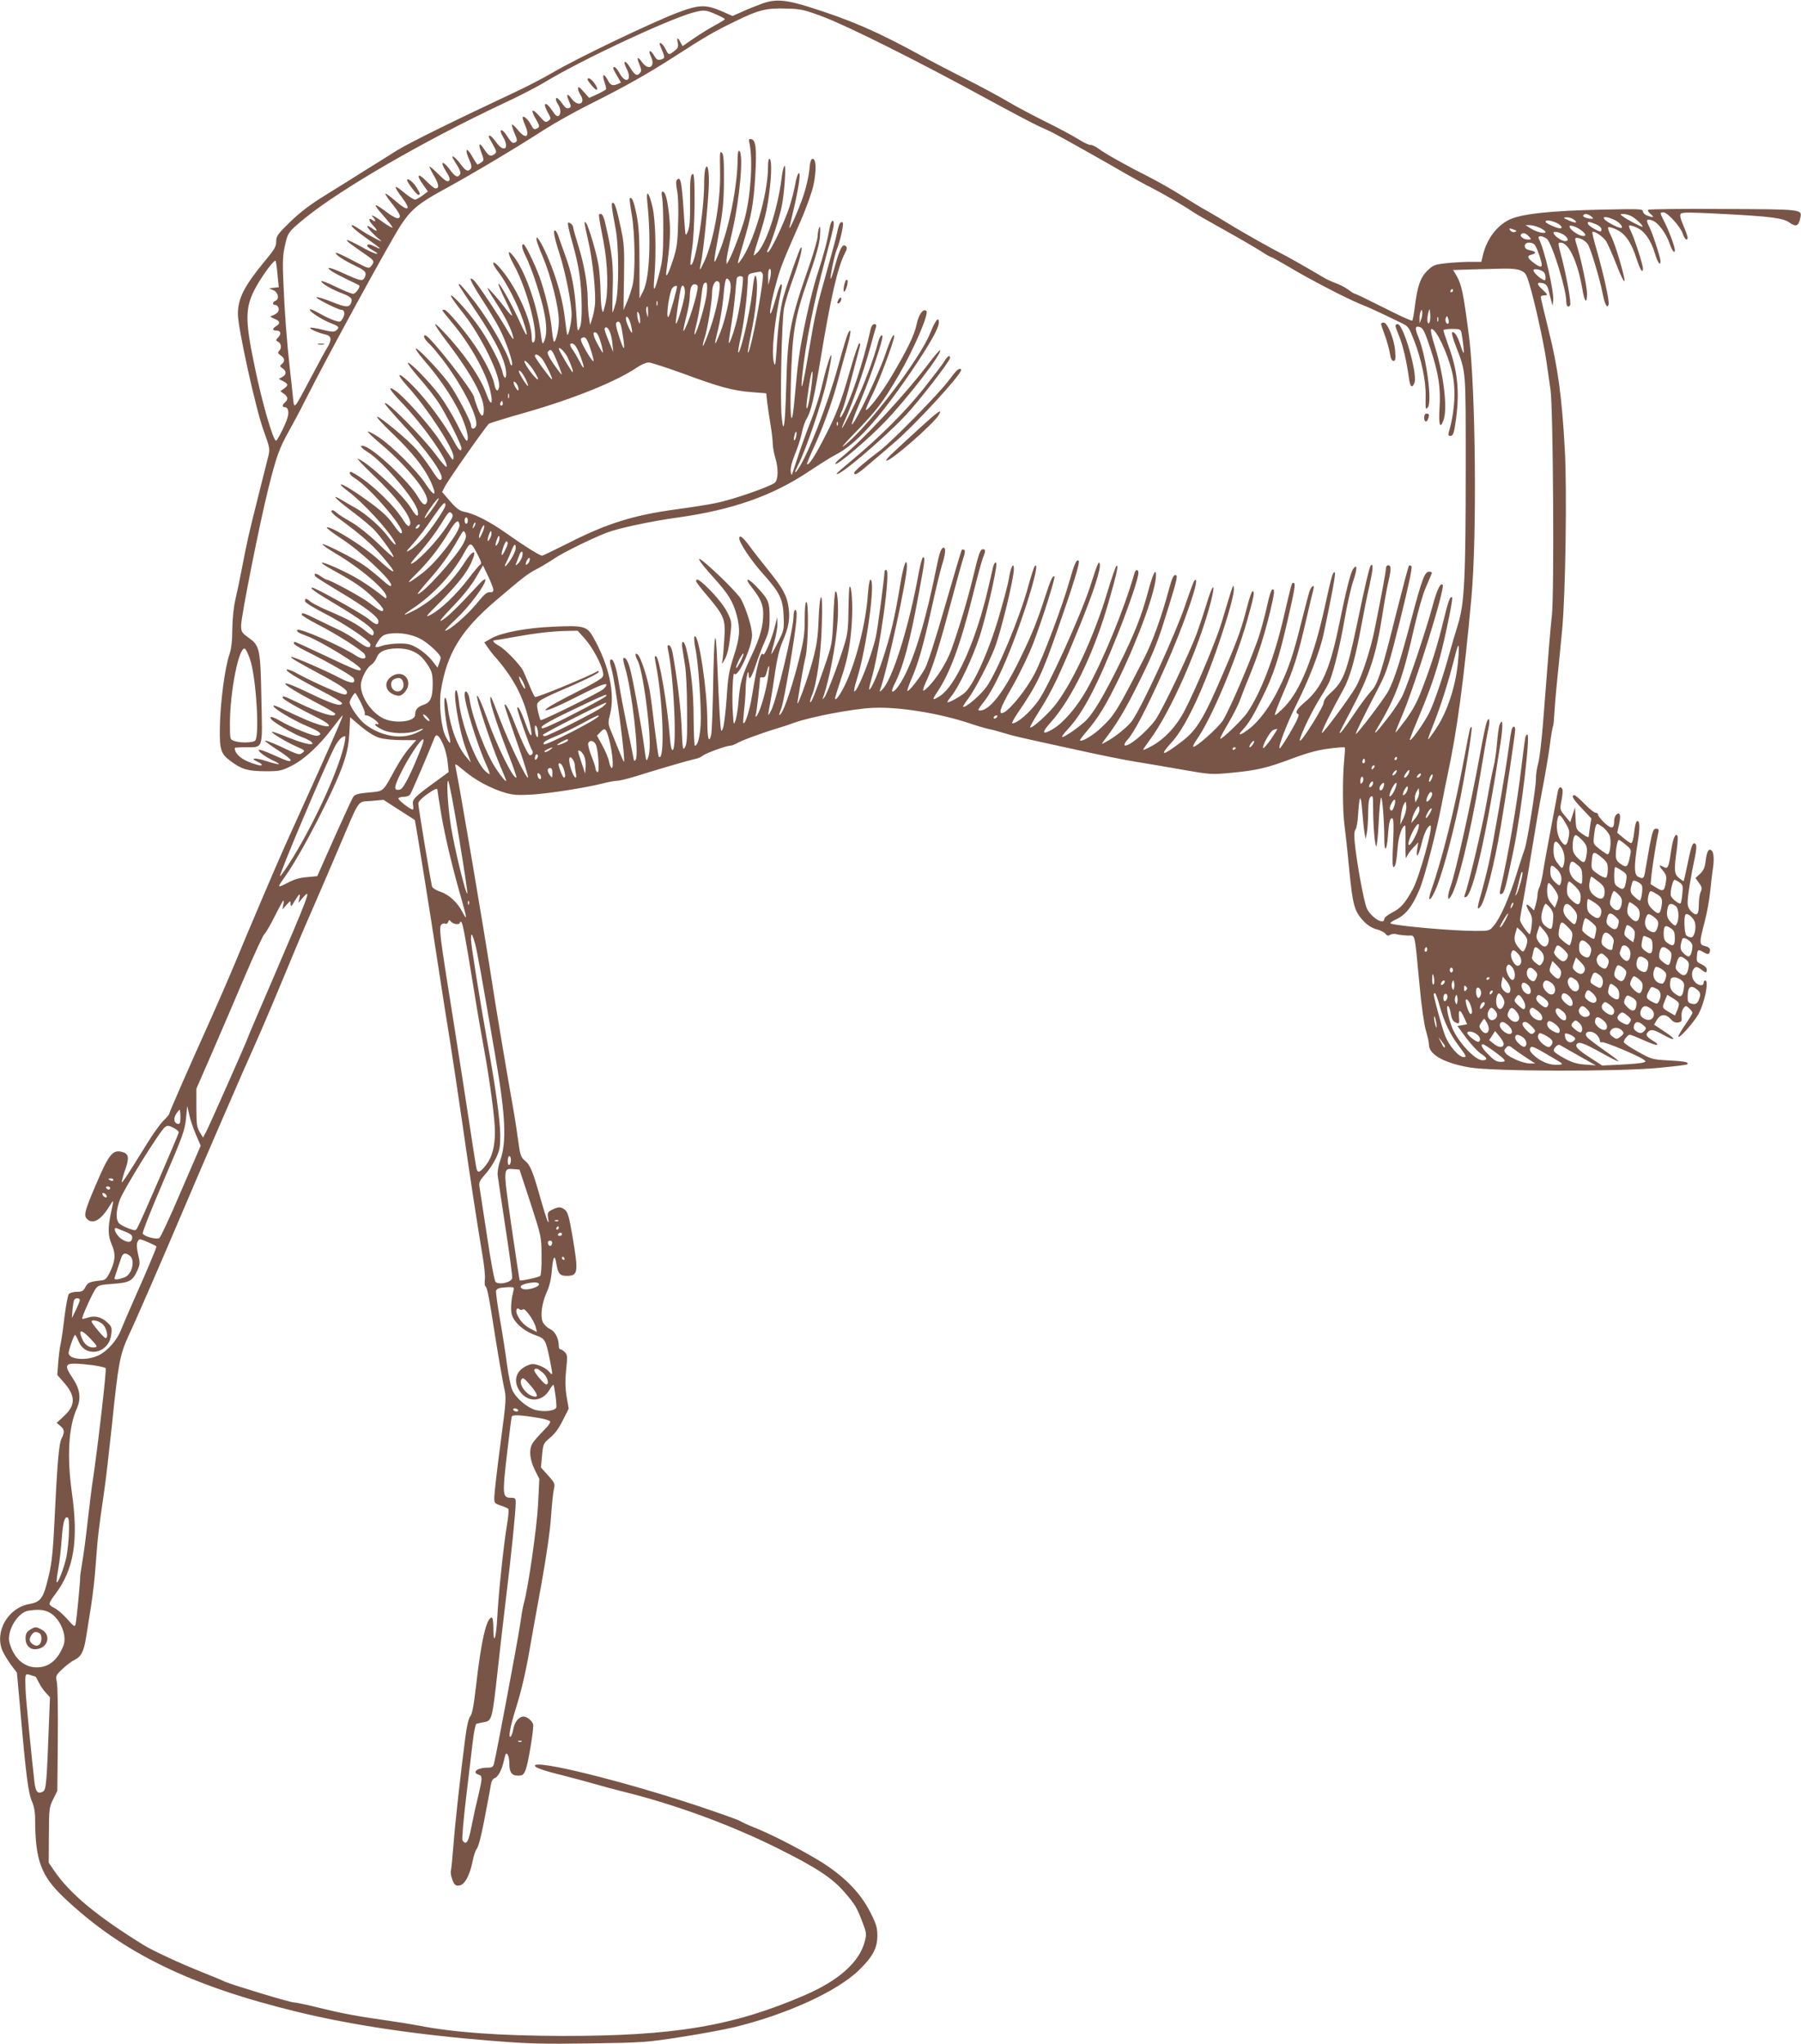 <?xml version="1.0" standalone="no"?>
<!DOCTYPE svg PUBLIC "-//W3C//DTD SVG 20010904//EN"
 "http://www.w3.org/TR/2001/REC-SVG-20010904/DTD/svg10.dtd">
<svg version="1.0" xmlns="http://www.w3.org/2000/svg"
 width="1128pt" height="1280pt" viewBox="0 0 1128 1280"
 preserveAspectRatio="xMidYMid meet">
<g transform="translate(0,1280) scale(0.1,-0.1)"
fill="#795548" stroke="none">
<path d="M4770 12776 c-36 -13 -91 -35 -123 -50 l-59 -26 -71 31 c-96 41 -138
40 -262 -6 -160 -59 -642 -290 -796 -381 -51 -30 -154 -84 -229 -119 -388
-182 -664 -318 -742 -366 -47 -30 -137 -86 -200 -125 -62 -40 -174 -109 -248
-155 -96 -59 -159 -107 -222 -168 -80 -78 -88 -90 -88 -123 0 -32 -11 -51 -73
-125 -127 -154 -167 -232 -167 -330 0 -87 113 -600 161 -729 37 -102 40 -115
31 -155 -6 -24 -35 -141 -65 -259 -62 -246 -69 -279 -102 -450 -13 -69 -32
-159 -42 -200 -10 -45 -17 -117 -18 -180 0 -72 -6 -121 -17 -155 -30 -85 -59
-310 -61 -465 -2 -137 6 -162 71 -209 66 -49 104 -60 213 -61 90 0 101 2 165
34 80 40 175 128 259 240 32 42 59 76 61 76 5 0 -44 -114 -166 -385 -67 -148
-154 -340 -192 -425 -66 -147 -224 -519 -328 -770 -26 -63 -88 -205 -137 -315
-141 -313 -263 -591 -263 -600 0 -4 -16 -24 -37 -44 -20 -20 -67 -85 -104
-146 -120 -194 -154 -246 -156 -238 -2 4 8 39 21 77 27 77 23 101 -19 112 -60
15 -82 -12 -167 -211 -67 -157 -75 -187 -53 -209 37 -36 87 -7 141 81 28 45
28 46 9 -42 -20 -96 -19 -145 6 -202 25 -57 21 -102 -13 -171 -17 -35 -29 -48
-48 -50 -77 -8 -90 -13 -105 -42 -13 -25 -21 -30 -54 -30 -21 0 -44 -6 -50
-14 -6 -8 -18 -72 -27 -142 -8 -71 -19 -145 -23 -164 -5 -19 -12 -72 -16 -118
l-6 -83 36 -41 c79 -87 81 -147 6 -216 l-46 -43 23 -19 c26 -21 28 -40 7 -80
-16 -31 -27 -159 -45 -540 -8 -160 -16 -241 -34 -315 -33 -143 -49 -167 -121
-180 -134 -23 -220 -172 -170 -292 9 -21 33 -60 53 -88 l38 -50 23 -255 c34
-391 49 -503 71 -551 13 -30 20 -66 20 -114 1 -257 37 -353 183 -491 364 -344
787 -550 1462 -714 343 -83 744 -143 1220 -181 222 -18 311 -20 610 -16 339 5
357 7 575 41 124 19 272 47 330 61 329 80 648 226 783 360 83 81 112 136 112
211 0 53 -6 73 -45 150 -65 128 -175 236 -335 331 -136 80 -288 157 -390 198
-38 15 -78 33 -90 41 -11 7 -128 49 -260 93 -472 157 -1025 294 -1025 253 0
-12 58 -32 200 -67 58 -15 141 -37 185 -50 44 -13 116 -32 160 -43 329 -81
677 -208 980 -359 240 -120 338 -184 416 -275 65 -75 77 -96 113 -192 23 -60
24 -69 12 -115 -33 -128 -162 -244 -376 -336 -448 -194 -818 -256 -1520 -255
-385 1 -674 21 -900 65 -41 8 -124 21 -185 30 -199 28 -298 47 -436 81 -75 19
-147 34 -160 34 -24 0 -399 114 -431 130 -9 5 -69 30 -134 56 -141 56 -308
133 -371 171 -295 182 -465 323 -564 468 l-34 50 1 172 c1 165 2 175 27 225
l26 53 3 320 c2 176 -1 338 -6 361 -8 39 -7 42 35 82 24 23 59 49 76 57 41 20
58 52 72 140 6 39 20 126 31 195 11 69 25 190 30 270 11 157 20 231 51 440 11
74 33 265 50 425 40 391 50 442 105 562 46 97 200 451 339 778 111 262 307
715 373 865 33 74 85 191 115 260 30 69 99 231 152 360 53 129 127 305 165
390 37 85 114 263 170 395 139 326 115 291 205 299 l77 7 96 -62 c53 -34 98
-63 100 -64 3 -3 98 -593 152 -950 22 -143 53 -343 70 -445 16 -102 50 -327
75 -500 52 -363 95 -642 125 -820 12 -69 20 -142 17 -162 -3 -21 -1 -40 3 -43
12 -7 23 -67 64 -330 20 -126 44 -261 52 -300 16 -69 16 -74 -22 -360 -21
-159 -38 -308 -38 -330 -1 -38 1 -40 39 -53 22 -7 44 -17 48 -21 5 -5 1 -51
-8 -102 -20 -119 -53 -427 -61 -586 -7 -129 -24 -170 -24 -58 0 36 -4 65 -10
65 -33 0 -67 -148 -99 -433 -14 -120 -24 -174 -36 -186 -10 -12 -21 -58 -30
-127 -30 -229 -65 -545 -75 -679 -6 -77 -13 -149 -16 -161 -3 -12 2 -38 10
-58 13 -32 20 -37 43 -34 33 4 65 62 83 152 7 34 18 68 25 76 14 17 34 101 65
270 12 63 24 127 26 142 3 15 13 30 23 33 20 6 45 53 56 105 4 19 10 39 12 44
10 15 23 -18 23 -57 0 -56 15 -77 54 -77 30 0 36 5 49 39 14 33 47 231 47 276
0 22 -37 55 -60 55 -30 0 -57 -33 -65 -79 -4 -22 -12 -44 -17 -47 -16 -10 -2
64 31 171 36 113 65 238 90 385 11 63 43 243 72 400 31 173 55 338 60 420 5
74 13 152 18 173 8 35 6 40 -36 87 l-45 50 7 75 c7 73 8 76 50 111 30 24 56
60 80 109 l37 73 -13 75 c-9 55 -10 101 -3 169 9 83 8 94 -8 110 -10 10 -23
18 -28 18 -6 0 -10 8 -10 18 0 50 -22 93 -55 109 -19 9 -39 29 -46 45 -16 39
-5 117 25 185 17 36 28 82 32 134 8 90 18 108 28 48 11 -66 22 -79 65 -79 72
0 75 20 37 245 -21 123 -29 153 -47 168 -26 21 -41 21 -81 1 -28 -14 -30 -19
-25 -52 10 -61 -8 -16 -43 106 -52 185 -68 225 -101 252 -27 23 -31 34 -44
130 -8 58 -19 132 -25 165 -53 300 -117 681 -144 860 -44 286 -190 1148 -222
1309 -6 28 -5 27 56 -23 70 -59 169 -111 255 -136 48 -14 80 -16 168 -11 110
7 344 44 448 71 31 8 68 15 82 15 14 0 61 11 104 24 160 50 349 105 383 112
19 3 42 13 51 21 19 16 145 62 172 63 10 0 28 7 40 14 22 15 163 67 247 92 25
7 77 24 115 38 107 38 366 87 491 93 158 8 414 -33 604 -96 47 -16 101 -32
120 -36 19 -3 62 -15 95 -25 66 -20 86 -25 450 -104 138 -31 306 -65 375 -76
69 -11 204 -34 300 -51 171 -30 178 -30 300 -19 164 16 221 29 384 90 97 36
164 54 231 62 52 7 96 10 98 7 2 -2 0 -38 -4 -79 -11 -105 -10 -322 1 -401 5
-36 19 -162 30 -280 23 -234 33 -268 95 -332 21 -22 52 -41 78 -47 23 -6 48
-19 55 -28 9 -13 17 -14 30 -6 9 6 28 7 42 3 14 -4 44 -7 67 -8 49 -1 41 34
74 -311 12 -134 29 -249 40 -285 10 -33 19 -73 19 -88 0 -62 97 -115 255 -142
146 -25 923 -27 1178 -3 98 9 181 19 184 22 14 14 -14 20 -115 25 -105 6 -108
7 -194 55 -49 27 -88 54 -88 60 1 16 26 46 38 46 6 0 46 -16 88 -35 42 -19 80
-32 83 -29 3 4 -2 11 -13 18 -52 31 -61 43 -47 60 19 23 37 20 99 -15 79 -44
85 -30 8 20 l-66 44 18 31 c23 37 56 38 88 2 15 -17 28 -22 45 -19 21 4 24 9
21 36 -2 18 3 41 11 52 15 19 16 19 36 1 12 -11 21 -23 21 -29 0 -5 -20 -38
-45 -74 -25 -36 -44 -70 -43 -75 5 -14 92 84 123 136 40 69 71 216 45 216 -5
0 -10 -7 -10 -15 0 -24 -37 -18 -58 10 -21 26 -19 66 3 85 9 7 19 4 38 -10 31
-25 37 -25 37 -2 0 11 -13 24 -32 33 -29 12 -33 18 -30 48 3 46 7 48 41 28 30
-18 41 -14 41 14 0 11 -11 20 -30 24 -38 8 -38 19 -4 150 15 55 30 141 35 190
5 50 12 108 15 130 11 62 9 114 -4 127 -19 19 -32 -2 -39 -63 -5 -42 -13 -60
-35 -81 l-29 -27 22 -30 c19 -26 21 -34 11 -56 -7 -14 -12 -50 -12 -80 0 -63
-12 -76 -46 -44 -17 16 -24 33 -24 58 0 40 21 168 45 280 11 53 12 78 5 85
-17 17 -26 -5 -50 -123 -12 -58 -23 -107 -25 -109 -1 -1 -14 7 -28 19 -31 24
-33 49 -15 177 6 45 8 85 4 89 -14 15 -28 -18 -40 -98 -14 -101 -20 -113 -46
-99 -31 17 -33 11 -6 -21 22 -26 25 -37 20 -72 -9 -58 -17 -63 -59 -37 l-37
23 6 61 c7 63 33 224 43 264 4 17 1 22 -15 22 -17 0 -22 -14 -41 -112 -11 -62
-23 -132 -27 -155 -7 -45 -13 -50 -45 -33 -25 14 -25 67 -2 211 16 101 14 147
-6 135 -5 -4 -13 -35 -16 -71 -4 -38 -12 -65 -19 -65 -6 0 -28 15 -49 33 l-38
32 11 49 c13 59 7 84 -15 66 -8 -7 -15 -24 -15 -39 0 -52 -14 -56 -59 -16 -22
21 -41 44 -41 51 0 8 -7 14 -16 14 -9 0 -40 25 -69 55 -29 30 -58 55 -64 55
-23 0 -9 -26 48 -84 l58 -62 -8 -49 c-4 -28 -8 -56 -8 -63 -1 -9 -15 -3 -40
15 -39 28 -40 29 -43 98 l-3 70 -15 -47 -15 -47 -33 39 c-33 40 -33 41 -22 96
6 30 9 62 6 70 -9 24 -25 15 -30 -18 -3 -18 -20 -107 -37 -198 -39 -208 -45
-241 -57 -316 -6 -34 -15 -71 -21 -82 -6 -12 -11 -31 -11 -44 0 -13 -5 -40
-11 -62 l-11 -38 -24 23 c-29 27 -31 12 -4 -33 16 -27 18 -44 13 -86 -3 -29
-9 -52 -12 -52 -11 1 -61 73 -61 89 0 9 11 75 25 146 13 72 38 218 55 325 17
107 44 263 60 345 16 83 37 204 46 270 8 66 18 123 21 128 3 4 6 38 8 75 2 37
10 137 19 222 9 85 22 223 30 305 21 215 31 873 17 1125 -18 334 -44 521 -101
748 -27 111 -50 206 -50 212 0 5 9 10 20 10 27 0 25 5 -12 39 -36 32 -33 47 6
37 19 -5 28 -16 35 -44 5 -20 13 -50 17 -67 l8 -30 4 32 c6 58 -55 321 -89
386 -12 22 17 24 48 2 32 -22 123 -314 123 -394 0 -30 13 -41 24 -22 8 12 -19
161 -49 283 -30 114 -29 108 -9 108 50 0 106 -122 135 -292 13 -81 29 -95 29
-27 0 41 -37 215 -64 302 -13 40 -13 47 -1 47 28 0 63 -23 75 -49 21 -46 71
-214 86 -291 15 -77 29 -105 39 -78 7 18 -32 194 -75 344 -17 58 -29 108 -27
111 11 10 69 -30 88 -60 10 -18 38 -80 61 -139 40 -104 64 -142 48 -75 -22 93
-62 217 -82 254 -12 23 -19 45 -15 49 4 4 28 -2 52 -14 55 -26 93 -82 125
-182 23 -71 40 -98 40 -61 0 24 -54 190 -75 232 -9 17 -14 33 -11 36 3 4 25
-2 48 -13 49 -22 88 -78 114 -164 17 -56 34 -79 34 -46 0 23 -50 177 -71 217
-22 43 -17 51 22 37 34 -12 84 -79 106 -143 15 -45 33 -68 33 -42 0 22 -35
117 -64 174 -31 62 -31 63 -7 63 25 0 107 -91 121 -135 11 -34 30 -48 30 -22
0 6 -12 40 -27 75 -20 47 -23 66 -15 74 9 9 70 8 244 -1 325 -17 395 -26 437
-56 40 -28 56 -21 66 27 13 58 23 57 -482 59 -254 2 -466 -1 -470 -5 -5 -4 3
-16 16 -27 25 -21 17 -24 -23 -9 -14 5 -26 17 -26 26 0 16 -22 16 -262 11
-321 -7 -501 -27 -575 -63 -78 -38 -139 -119 -164 -217 l-11 -47 -82 0 c-44
-1 -112 -5 -150 -10 -62 -7 -73 -13 -108 -47 -43 -44 -60 -94 -77 -226 -5 -43
-12 -81 -16 -85 -3 -4 -84 33 -178 81 -95 48 -176 87 -180 87 -5 0 -23 11 -41
25 -18 13 -52 32 -76 40 -25 9 -60 25 -80 37 -89 53 -219 127 -255 145 -63 32
-234 128 -300 168 -63 39 -156 94 -215 127 -19 11 -80 49 -135 83 -55 34 -143
84 -195 110 -128 64 -267 142 -310 174 -19 14 -42 25 -50 23 -9 -1 -43 15 -76
36 -32 20 -124 70 -204 109 -80 40 -188 97 -240 128 -52 31 -169 94 -260 140
-91 46 -219 112 -285 149 -279 152 -434 219 -700 303 -148 46 -211 50 -295 19z
m385 -81 c151 -56 608 -285 1010 -505 154 -84 309 -166 345 -182 36 -16 79
-36 95 -45 59 -31 342 -190 439 -247 54 -31 128 -72 165 -90 72 -37 210 -117
253 -147 14 -11 102 -61 195 -113 92 -51 197 -112 232 -134 35 -23 68 -42 72
-42 5 0 55 -28 111 -61 130 -78 363 -199 448 -233 59 -24 95 -40 254 -117 48
-23 50 -27 84 -114 44 -115 73 -251 71 -340 -1 -92 -1 -91 13 -77 30 30 -7
311 -57 437 -26 63 -23 78 12 65 17 -7 30 -36 62 -133 52 -160 65 -246 57
-374 -6 -103 3 -133 24 -77 27 69 5 270 -48 447 -29 93 -35 127 -26 127 29 0
100 -149 129 -271 25 -107 17 -246 -21 -376 -5 -17 -2 -23 9 -23 19 0 24 16
37 110 22 174 9 301 -50 460 -16 46 -30 87 -30 92 0 4 24 8 54 8 51 0 55 -2
60 -27 10 -56 17 -123 13 -123 -3 0 -13 25 -22 55 -17 53 -39 84 -51 72 -3 -3
7 -41 24 -84 65 -169 62 -138 62 -760 0 -694 -8 -856 -49 -985 -16 -51 -39
-129 -51 -173 -37 -137 -91 -297 -124 -370 -32 -67 -126 -200 -126 -177 0 6
27 74 60 152 64 152 107 275 139 405 34 138 72 328 66 333 -12 12 -24 -19 -54
-144 -36 -150 -74 -272 -134 -428 -30 -81 -58 -132 -104 -195 -35 -47 -63 -82
-63 -78 0 5 18 51 41 104 84 197 272 803 255 821 -15 14 -36 -31 -65 -138 -35
-132 -147 -469 -184 -550 -13 -30 -56 -97 -96 -147 -73 -95 -98 -118 -63 -60
116 194 157 307 231 633 22 95 53 205 71 245 17 41 34 80 37 87 3 7 -3 12 -15
12 -29 0 -44 -39 -116 -311 -65 -246 -102 -361 -139 -434 -21 -43 -199 -277
-205 -271 -3 4 35 83 148 301 46 90 59 131 131 419 52 212 76 323 69 330 -5 5
-12 7 -15 4 -4 -3 -37 -129 -75 -279 -99 -396 -121 -464 -162 -507 -20 -21
-68 -85 -108 -145 -62 -93 -90 -128 -90 -115 0 2 32 65 71 138 118 223 158
348 198 605 11 72 27 159 35 195 20 83 20 110 1 110 -9 0 -15 -9 -15 -21 0
-19 -21 -134 -71 -384 -25 -124 -81 -295 -117 -357 -39 -68 -202 -288 -212
-288 -9 0 52 124 133 271 42 75 75 194 112 394 14 77 37 193 52 257 23 104 26
144 8 126 -8 -8 -36 -126 -85 -363 -66 -311 -85 -362 -169 -437 -26 -23 -41
-45 -41 -60 0 -21 -112 -204 -142 -233 -33 -32 56 162 120 264 27 42 54 90 60
106 29 77 65 224 92 379 16 94 41 206 56 249 26 76 25 110 -1 74 -16 -22 -45
-137 -90 -358 -56 -271 -107 -387 -211 -475 -53 -45 -66 -68 -43 -76 7 -2 -1
-26 -21 -63 -45 -83 -92 -156 -96 -152 -10 10 47 158 102 267 83 165 151 341
175 454 55 260 76 377 69 381 -12 7 -19 -17 -61 -208 -69 -318 -154 -531 -253
-633 -31 -32 -58 -55 -61 -52 -3 3 19 62 49 131 69 158 97 248 146 462 22 94
42 180 46 193 10 35 -11 26 -24 -10 -6 -18 -29 -105 -51 -193 -51 -206 -82
-298 -141 -416 -55 -113 -123 -205 -187 -254 -55 -42 -77 -46 -41 -7 40 44 63
81 121 198 71 142 106 245 161 487 48 207 52 237 36 237 -10 0 -11 -5 -60
-215 -58 -252 -143 -473 -228 -598 -32 -46 -162 -171 -169 -163 -3 3 20 46 51
98 30 51 64 118 74 148 11 30 40 105 65 165 50 123 84 230 122 385 28 117 31
144 13 138 -6 -2 -19 -42 -29 -89 -10 -46 -31 -129 -48 -185 -37 -122 -187
-475 -232 -546 -30 -47 -175 -175 -186 -164 -3 2 8 24 25 48 92 134 240 485
312 738 44 156 49 184 36 188 -5 1 -20 -39 -33 -90 -35 -138 -58 -205 -141
-398 -132 -310 -175 -382 -273 -456 -121 -92 -142 -92 -59 -1 101 111 234 411
349 790 24 79 41 151 39 170 -4 35 2 50 -79 -218 -34 -110 -155 -400 -227
-540 -52 -102 -127 -183 -210 -228 -29 -16 -52 -26 -52 -22 0 3 18 29 39 58
131 174 313 587 386 873 31 126 10 110 -29 -21 -15 -49 -41 -128 -58 -175 -46
-127 -220 -491 -262 -549 -59 -80 -175 -175 -193 -158 -3 4 5 20 19 35 39 41
118 191 230 442 126 279 237 607 188 553 -4 -4 -29 -71 -55 -148 -60 -179
-262 -621 -333 -727 -24 -36 -111 -107 -172 -138 -24 -13 -24 -13 5 26 69 90
122 178 196 327 90 179 128 270 170 407 17 52 43 137 58 188 17 56 25 95 19
98 -16 10 -25 -7 -48 -91 -44 -165 -103 -329 -155 -429 -173 -336 -185 -355
-269 -434 -49 -47 -121 -90 -132 -79 -2 2 17 28 43 58 72 84 119 161 203 334
126 261 230 551 230 643 0 49 -20 7 -50 -105 -41 -153 -86 -266 -183 -460 -92
-186 -154 -291 -201 -341 -35 -37 -146 -115 -154 -107 -3 2 13 24 35 47 99
108 182 267 316 603 74 187 127 345 127 378 0 22 -17 22 -24 0 -64 -226 -197
-548 -299 -731 -64 -113 -147 -209 -213 -248 -67 -40 -73 -24 -15 40 133 147
274 438 365 758 50 173 64 238 48 223 -6 -5 -31 -80 -57 -165 -79 -264 -207
-544 -316 -692 -45 -62 -157 -164 -167 -153 -3 2 23 48 57 102 82 129 129 229
249 523 95 234 140 372 129 402 -6 16 -14 -4 -60 -147 -58 -179 -263 -630
-325 -715 -55 -75 -130 -140 -162 -140 -5 0 10 29 34 65 119 172 153 244 249
520 101 288 142 423 133 433 -13 12 -27 -18 -55 -118 -47 -166 -167 -485 -223
-593 -50 -94 -145 -214 -189 -238 -42 -22 -28 24 51 160 46 81 103 198 132
274 53 138 139 409 132 416 -10 11 -24 -21 -59 -128 -49 -153 -82 -234 -156
-386 -102 -210 -191 -325 -252 -325 -15 0 -12 7 16 43 50 60 107 171 170 327
103 256 197 575 158 535 -5 -6 -24 -64 -42 -130 -52 -193 -192 -528 -260 -626
-38 -53 -135 -136 -147 -125 -2 2 13 26 33 52 39 51 131 228 165 316 40 106
120 434 120 495 0 48 -20 11 -31 -58 -5 -35 -35 -147 -65 -249 -66 -222 -162
-431 -216 -472 -38 -29 -98 -61 -104 -56 -2 2 9 20 25 39 46 56 131 235 177
374 37 115 104 401 104 449 0 30 -17 8 -24 -31 -4 -21 -23 -99 -41 -175 -76
-300 -192 -551 -284 -614 -51 -34 -56 -30 -23 19 79 115 147 298 223 602 27
110 56 217 64 238 19 47 19 57 1 57 -17 0 -26 -25 -65 -188 -33 -135 -86 -311
-133 -442 -30 -83 -96 -186 -152 -239 -34 -32 -33 -19 4 62 36 80 84 238 155
507 30 113 61 224 69 247 10 28 11 45 5 49 -6 3 -13 4 -15 1 -3 -2 -49 -159
-104 -348 -57 -200 -110 -366 -127 -396 -30 -56 -102 -147 -110 -140 -2 3 9
36 25 74 43 98 75 210 127 445 25 114 54 236 65 270 22 70 25 108 10 108 -15
0 -27 -33 -44 -120 -71 -352 -146 -596 -223 -722 -42 -70 -76 -82 -42 -15 55
107 98 267 153 568 39 210 41 229 27 229 -5 0 -16 -42 -26 -92 -62 -347 -170
-689 -234 -741 -12 -10 -14 -9 -9 3 43 116 168 691 168 771 0 66 -21 12 -40
-102 -35 -213 -61 -324 -112 -479 -31 -96 -76 -196 -84 -188 -2 3 3 27 11 55
54 181 125 693 96 693 -6 0 -11 -3 -11 -7 0 -35 -42 -353 -54 -408 -24 -115
-114 -345 -135 -345 -5 0 2 33 15 74 61 193 120 626 85 626 -5 0 -12 -44 -16
-97 -11 -170 -73 -416 -141 -559 -31 -65 -64 -110 -64 -87 0 5 16 56 35 114
43 126 61 219 70 362 7 106 -1 234 -14 222 -3 -4 -6 -68 -7 -143 -1 -110 -5
-151 -23 -210 -34 -115 -111 -318 -127 -338 -15 -18 -15 -18 -8 1 38 107 81
334 90 476 7 95 -1 197 -14 184 -4 -3 -10 -79 -13 -168 -7 -161 -8 -163 -57
-307 -57 -165 -81 -224 -88 -218 -2 3 2 21 10 40 31 72 59 269 63 446 4 109 2
172 -5 172 -5 0 -12 -57 -15 -137 -4 -111 -11 -161 -36 -255 -30 -115 -106
-322 -96 -263 25 157 38 228 50 280 17 71 21 345 5 345 -6 0 -10 -43 -10 -109
0 -92 -6 -131 -36 -252 -38 -152 -87 -301 -110 -334 -18 -25 -18 -18 1 34 17
50 83 435 92 539 4 51 3 72 -6 72 -6 0 -11 -17 -11 -40 0 -76 -107 -527 -140
-589 -23 -44 -23 -44 -6 49 8 41 22 129 31 195 12 81 27 142 46 187 38 87 48
142 38 212 -10 75 -35 121 -128 236 -42 52 -96 121 -119 153 -41 55 -62 70
-62 45 0 -27 75 -140 148 -221 106 -118 126 -159 130 -267 3 -82 2 -88 -37
-165 -22 -44 -41 -77 -41 -72 0 4 9 40 20 79 11 40 20 91 19 113 l-1 40 -13
-51 c-20 -84 -67 -196 -76 -182 -14 23 -37 -63 -68 -253 -16 -99 -44 -189 -56
-177 -2 1 1 37 5 78 5 41 10 104 10 140 1 64 18 134 19 82 2 -40 19 -14 47 71
15 45 40 111 56 145 23 53 28 78 28 142 0 98 -6 113 -70 183 -66 73 -96 76
-39 5 52 -66 69 -105 69 -161 0 -80 -20 -151 -75 -267 -59 -125 -70 -163 -80
-285 -3 -44 -12 -96 -18 -115 -12 -34 -12 -33 -17 41 -7 101 0 266 9 250 20
-33 111 165 111 241 0 47 -33 156 -68 224 -17 34 -171 186 -244 243 -44 34
-11 -16 70 -105 94 -104 124 -152 147 -241 22 -86 19 -135 -20 -254 -30 -94
-36 -130 -44 -261 -6 -84 -16 -169 -23 -188 -12 -33 -13 -28 -21 90 -4 69 -11
213 -15 320 -10 253 -20 192 -26 -160 -3 -146 -8 -277 -12 -292 -14 -59 -24
-23 -24 85 0 194 -55 556 -80 531 -5 -5 -2 -38 5 -74 19 -90 39 -376 33 -480
-5 -80 -19 -130 -36 -130 -4 0 -7 78 -8 173 0 163 -16 312 -46 435 -13 53 -33
57 -25 5 3 -21 11 -69 17 -108 7 -38 13 -164 13 -280 2 -171 -1 -215 -13 -235
-14 -23 -15 -14 -21 125 -6 127 -27 302 -57 469 -4 22 -13 41 -21 44 -11 4
-12 -2 -8 -24 37 -167 58 -622 30 -631 -7 -3 -13 21 -17 74 -16 209 -68 513
-88 513 -10 0 -11 8 7 -91 40 -234 48 -575 11 -538 -3 3 -14 83 -26 179 -11
96 -25 202 -31 235 -15 85 -57 211 -74 225 -19 16 -20 -1 -1 -38 19 -38 44
-172 61 -326 18 -158 19 -245 3 -283 -10 -26 -12 -20 -23 67 -18 135 -73 439
-91 499 -14 47 -29 69 -40 58 -3 -3 2 -29 11 -59 42 -139 88 -536 67 -574 -9
-16 -11 -13 -17 21 -4 22 -22 112 -41 200 -18 88 -40 204 -48 257 -16 97 -32
148 -48 148 -11 0 -10 -18 2 -60 24 -82 92 -594 77 -580 -3 3 -19 39 -35 80
-17 41 -38 94 -48 118 -16 39 -16 49 -4 95 34 133 -5 312 -108 492 -37 63 -60
69 -247 60 -167 -7 -321 -36 -386 -72 l-46 -26 21 -31 c12 -17 29 -40 39 -51
113 -127 175 -239 213 -381 36 -134 27 -162 -14 -47 -29 81 -52 123 -52 96 0
-18 80 -246 91 -259 11 -14 5 -34 -12 -34 -11 0 -53 89 -100 211 -29 74 -58
125 -59 102 0 -6 34 -107 75 -224 42 -117 74 -220 72 -228 -4 -21 -113 202
-172 354 -65 170 -64 166 -64 134 -1 -29 53 -191 123 -369 24 -63 43 -117 40
-119 -16 -17 -122 196 -184 372 -32 89 -57 144 -62 139 -10 -10 86 -300 146
-442 20 -46 36 -86 36 -88 0 -12 -26 18 -61 70 -64 93 -151 322 -168 437 -6
46 -31 70 -31 31 0 -60 79 -315 135 -438 14 -30 23 -57 21 -60 -3 -2 -17 9
-32 24 -60 64 -146 294 -160 430 -4 35 -11 67 -15 70 -28 17 13 -240 56 -358
l34 -93 -29 34 c-56 66 -101 188 -116 314 -4 31 -11 57 -16 57 -13 0 0 -138
21 -222 19 -73 12 -79 -19 -18 -27 53 -42 201 -29 283 37 233 125 378 340 562
176 150 204 172 259 200 30 16 81 46 113 68 56 37 219 118 322 159 73 29 278
73 451 97 343 48 595 137 824 291 63 42 135 87 160 100 129 65 270 220 473
517 119 175 177 277 177 314 0 40 -22 13 -54 -67 -64 -162 -395 -595 -539
-705 -24 -19 0 10 55 67 149 153 188 204 289 378 93 160 188 381 171 398 -19
19 -49 -22 -61 -83 -13 -66 -61 -164 -160 -330 -59 -100 -148 -215 -158 -206
-2 3 16 46 41 96 40 78 136 336 136 363 0 30 -23 -16 -56 -114 -42 -122 -180
-414 -207 -436 -9 -8 11 50 45 129 55 130 126 332 142 402 10 45 -12 31 -24
-15 -28 -109 -91 -275 -152 -400 -67 -138 -100 -189 -52 -80 44 99 114 300
150 431 19 69 37 134 41 144 3 11 0 17 -11 17 -9 0 -18 -12 -22 -27 -47 -214
-125 -447 -179 -543 -18 -32 -19 -7 -1 28 8 15 35 108 60 207 26 99 49 188 52
198 3 9 1 17 -4 17 -5 0 -31 -75 -57 -167 -58 -204 -88 -283 -168 -436 -57
-110 -93 -164 -103 -154 -2 2 16 46 40 98 57 122 117 288 151 414 15 55 40
149 57 208 29 103 32 142 9 99 -6 -11 -34 -103 -61 -203 -69 -250 -190 -560
-255 -652 -21 -30 -19 -13 4 31 49 96 151 397 180 531 18 79 30 149 28 155 -5
13 -36 -89 -65 -214 -11 -47 -40 -137 -65 -200 -25 -63 -60 -160 -78 -215 -18
-55 -35 -107 -38 -115 -3 -8 -7 0 -9 18 -2 21 8 60 26 105 17 40 36 99 43 132
6 33 20 74 30 90 29 49 47 128 89 380 62 378 106 569 150 656 17 32 17 39 5
49 -18 15 -36 -18 -66 -128 -12 -45 -24 -80 -27 -78 -5 6 25 153 38 181 20 46
47 166 38 171 -15 10 -24 -7 -37 -71 -7 -33 -35 -137 -62 -232 -64 -225 -74
-270 -115 -512 -34 -207 -52 -273 -40 -146 21 202 72 461 145 732 27 100 51
194 52 210 5 45 -15 38 -24 -9 -16 -91 -39 -177 -77 -293 -39 -119 -99 -389
-118 -535 -6 -41 -16 -141 -23 -222 -19 -223 -33 -185 -26 70 9 324 23 410
108 654 53 153 71 220 75 273 3 49 1 64 -5 50 -5 -11 -10 -36 -10 -55 -1 -19
-22 -93 -46 -165 -128 -365 -142 -439 -151 -778 -7 -248 -17 -311 -29 -182
-10 105 1 593 15 673 6 34 31 116 55 182 42 113 68 214 50 198 -9 -8 -88 -235
-110 -313 -18 -68 -32 -176 -41 -320 -6 -94 -9 -113 -16 -90 -19 62 1 259 48
473 2 12 1 22 -4 22 -5 0 -19 -37 -31 -82 -13 -46 -27 -90 -32 -98 -16 -26 2
78 32 185 28 103 40 132 153 390 37 84 72 184 81 227 19 92 17 163 -5 163 -11
0 -17 -17 -21 -70 -4 -38 -20 -110 -37 -160 -31 -92 -97 -240 -87 -195 3 14
17 71 30 128 30 131 42 221 26 206 -6 -6 -16 -38 -21 -71 -6 -34 -22 -96 -36
-140 -31 -95 -120 -283 -135 -283 -6 0 -6 8 2 21 20 37 69 191 84 262 18 83
31 279 17 257 -5 -8 -13 -40 -16 -70 -26 -207 -100 -430 -162 -481 -19 -16
-22 -27 26 126 35 112 47 167 60 275 13 108 13 187 0 195 -6 4 -10 -16 -10
-53 0 -170 -93 -482 -174 -587 -21 -28 -21 -24 19 111 52 175 65 252 75 419
10 171 4 228 -24 233 -16 3 -18 0 -12 -25 22 -103 9 -322 -29 -468 -17 -66
-77 -225 -100 -265 l-14 -25 -1 25 c0 14 16 93 35 175 48 208 74 492 45 510
-6 4 -10 -13 -10 -43 0 -169 -52 -436 -116 -592 -40 -99 -40 -86 1 135 22 121
28 181 29 312 1 117 -2 165 -11 174 -15 15 -15 17 -13 -131 2 -178 -40 -415
-97 -543 -14 -31 -27 -56 -29 -54 -2 1 1 20 6 42 16 65 50 418 50 509 0 83
-12 119 -24 73 -3 -12 -6 -53 -6 -90 0 -179 -60 -531 -85 -505 -3 2 2 49 10
104 17 111 21 464 6 464 -17 0 -20 -32 -19 -180 1 -109 -3 -153 -14 -179 -15
-34 -15 -34 -22 65 -16 249 -22 282 -46 258 -7 -7 -7 -28 1 -70 7 -35 9 -119
6 -204 -3 -121 -9 -158 -31 -225 -32 -99 -50 -128 -42 -69 23 166 27 250 17
343 -11 105 -24 151 -41 151 -7 0 -8 -13 -3 -37 4 -21 8 -114 7 -208 0 -142
-4 -185 -23 -260 -32 -125 -42 -136 -33 -35 13 155 8 358 -11 442 -23 97 -42
116 -33 32 25 -240 14 -479 -26 -558 l-23 -45 0 217 c0 173 -4 236 -19 310
-17 84 -29 112 -42 99 -2 -2 3 -46 12 -98 22 -121 24 -373 5 -449 -8 -30 -23
-77 -35 -103 l-21 -49 3 202 c3 176 1 215 -18 303 -27 128 -39 167 -52 167
-11 0 -9 -21 17 -160 22 -113 22 -392 1 -469 -8 -29 -17 -55 -19 -58 -3 -2 -2
63 0 144 5 151 -2 222 -43 401 -11 50 -21 72 -31 72 -17 0 -18 10 17 -175 27
-142 31 -313 10 -395 -13 -52 -14 -54 -21 -25 -4 17 -7 68 -8 115 -1 47 -6
114 -11 150 -10 72 -65 259 -80 274 -14 14 -13 8 14 -112 29 -124 51 -344 41
-411 -3 -25 -11 -62 -18 -81 l-11 -35 -7 45 c-4 25 -8 77 -8 115 -1 96 -23
221 -60 339 -17 54 -31 104 -31 111 0 16 -27 38 -33 28 -3 -5 10 -61 28 -124
40 -140 56 -243 58 -392 1 -78 -3 -121 -13 -142 -13 -28 -14 -22 -21 95 -8
144 -29 254 -69 360 -15 41 -33 92 -40 112 -6 21 -16 40 -21 43 -18 11 -9 -39
26 -147 36 -112 75 -308 75 -380 0 -40 -19 -132 -27 -125 -2 2 -8 44 -14 93
-13 120 -50 255 -105 385 -44 105 -85 166 -72 109 4 -14 19 -57 36 -95 54
-128 102 -320 102 -407 0 -52 -18 -128 -30 -128 -4 0 -10 35 -14 78 -8 88 -44
239 -79 333 -33 87 -88 199 -99 199 -14 0 -9 -29 16 -78 13 -26 37 -87 54
-137 69 -203 88 -325 61 -390 -11 -28 -13 -25 -25 65 -23 168 -98 378 -168
465 -41 51 -39 21 4 -57 87 -161 161 -458 120 -483 -6 -4 -10 9 -10 30 0 111
-105 337 -208 447 -42 46 -45 20 -3 -33 50 -63 122 -203 155 -301 37 -109 32
-127 -10 -33 -45 103 -137 270 -142 257 -2 -6 18 -52 43 -102 25 -51 44 -94
42 -96 -2 -3 -17 12 -33 33 -45 61 -117 143 -121 139 -2 -2 21 -42 52 -89 59
-91 100 -172 110 -222 4 -19 -10 -2 -40 50 -49 85 -159 250 -198 299 -13 16
-27 25 -30 19 -3 -5 27 -60 67 -121 41 -62 92 -147 114 -190 42 -81 89 -219
78 -230 -4 -3 -10 5 -13 18 -16 65 -126 255 -211 368 -52 67 -98 122 -104 122
-11 0 -15 7 100 -165 129 -191 192 -322 192 -397 0 -36 -15 -29 -23 11 -10 50
-75 176 -137 269 -62 91 -175 220 -186 210 -3 -4 30 -51 74 -106 117 -147 243
-407 227 -469 -8 -32 -21 -21 -30 24 -9 47 -60 148 -122 240 -62 92 -174 223
-190 223 -7 0 -13 -2 -13 -4 0 -2 28 -37 62 -78 111 -132 210 -308 237 -420
22 -92 7 -109 -23 -25 -36 103 -142 257 -271 392 -76 81 -63 49 32 -76 144
-190 222 -334 223 -411 0 -57 -16 -54 -39 7 -12 31 -21 59 -21 64 0 34 -280
391 -307 391 -17 0 -4 -27 27 -55 13 -11 49 -55 82 -97 128 -168 231 -375 208
-419 -12 -21 -30 -17 -30 7 0 26 -97 208 -143 269 -63 83 -195 221 -203 212
-3 -3 18 -34 48 -69 117 -134 211 -280 253 -393 25 -66 32 -115 17 -115 -5 0
-32 47 -60 105 -29 57 -79 139 -111 182 -67 88 -187 210 -197 200 -3 -3 29
-46 71 -94 43 -48 97 -118 121 -154 48 -73 144 -264 144 -286 0 -27 -18 -12
-45 40 -56 104 -166 254 -251 342 -97 100 -130 103 -39 2 120 -132 285 -386
285 -437 -1 -24 -1 -25 -16 -5 -8 11 -41 61 -73 110 -59 90 -215 265 -272 306
-58 41 -41 8 39 -75 134 -140 291 -364 279 -399 -2 -6 -30 24 -62 68 -82 113
-325 358 -325 328 0 -5 48 -61 106 -124 154 -166 266 -322 249 -349 -10 -16
-23 -3 -69 69 -24 36 -63 88 -87 115 -55 63 -228 206 -247 206 -8 0 35 -47 96
-105 120 -114 197 -211 237 -296 46 -99 28 -108 -32 -16 -53 80 -209 235 -290
288 -35 23 -66 39 -69 36 -3 -3 32 -36 78 -75 172 -145 310 -318 292 -366 -11
-28 -28 -17 -59 36 -52 90 -269 293 -332 313 -37 11 -26 -8 21 -37 99 -63 298
-298 312 -368 9 -44 -10 -37 -40 15 -49 83 -274 292 -335 312 -9 3 35 -43 96
-102 169 -160 263 -295 224 -319 -5 -4 -19 11 -32 31 -56 93 -196 229 -301
292 -28 17 -38 19 -38 9 0 -8 13 -21 29 -31 99 -58 342 -347 292 -347 -6 0
-26 24 -46 53 -38 57 -95 106 -229 197 -98 67 -142 77 -56 13 91 -67 251 -241
291 -315 19 -36 -7 -16 -41 31 -43 59 -136 141 -204 180 -28 15 -69 39 -90 52
-69 40 -34 4 69 -74 55 -41 119 -94 141 -118 45 -48 125 -161 118 -168 -2 -2
-46 36 -97 86 -55 53 -123 107 -167 133 -41 23 -85 51 -96 62 -13 12 -24 15
-28 9 -4 -5 11 -22 31 -37 175 -128 241 -188 331 -302 52 -65 21 -50 -73 37
-87 79 -292 207 -318 198 -6 -2 35 -34 93 -72 114 -73 310 -256 310 -289 0
-14 -15 -5 -61 36 -33 29 -81 68 -107 86 -60 43 -262 145 -262 133 0 -5 36
-30 81 -57 152 -88 319 -231 319 -271 0 -11 -4 -13 -12 -5 -93 74 -173 125
-266 169 -128 61 -173 67 -67 8 142 -78 190 -110 257 -173 37 -35 68 -71 68
-79 0 -21 -18 -12 -87 41 -48 37 -248 146 -269 146 -3 0 -19 9 -36 21 -29 21
-46 21 -34 0 4 -6 71 -48 149 -95 165 -98 247 -160 247 -187 0 -28 -16 -24
-64 16 -41 33 -331 195 -351 195 -20 0 24 -32 140 -100 167 -100 245 -157 245
-181 0 -26 -9 -24 -50 9 -50 41 -110 74 -225 123 -55 23 -109 51 -121 61 -25
22 -34 23 -34 3 0 -8 49 -39 119 -75 129 -66 291 -175 291 -196 0 -28 -22 -23
-80 20 -33 25 -86 57 -118 71 -31 15 -93 44 -137 66 -85 42 -95 45 -95 29 0
-5 44 -32 98 -60 116 -59 283 -165 295 -187 18 -31 -10 -37 -51 -11 -92 61
-356 177 -370 163 -9 -8 9 -20 59 -38 88 -33 329 -180 337 -206 7 -22 -30 -9
-225 84 -99 47 -183 85 -187 85 -3 0 -6 -4 -6 -10 0 -5 33 -26 73 -46 147 -73
297 -159 302 -173 14 -35 -16 -34 -87 3 -89 47 -299 138 -305 132 -5 -5 34
-29 187 -111 142 -77 175 -102 160 -121 -8 -9 -37 0 -123 38 -62 27 -140 65
-175 84 -34 20 -68 34 -75 31 -16 -5 52 -48 213 -132 74 -38 134 -74 132 -80
-6 -22 -64 -4 -202 63 -222 107 -197 66 32 -54 70 -36 128 -70 128 -75 0 -25
-89 1 -227 67 -99 47 -103 49 -103 35 0 -10 90 -62 211 -122 138 -68 83 -80
-69 -15 -42 18 -106 48 -141 65 -37 19 -61 27 -59 19 7 -20 133 -94 221 -130
75 -31 92 -50 51 -56 -22 -3 -164 54 -231 94 -49 28 -72 32 -53 8 18 -21 135
-89 190 -110 25 -9 52 -23 60 -30 29 -28 -40 -15 -142 26 -55 23 -102 39 -105
37 -6 -7 91 -65 155 -93 51 -23 54 -25 37 -38 -22 -16 -22 -16 -148 43 -48 22
-87 36 -87 32 0 -5 36 -31 80 -59 44 -28 80 -56 80 -62 0 -14 -23 -7 -119 37
-41 18 -77 31 -80 27 -8 -8 37 -42 87 -66 65 -30 45 -32 -42 -4 -72 23 -105
19 -51 -6 34 -15 32 -29 -4 -18 -90 25 -141 64 -141 106 0 2 31 4 68 4 112 0
106 -18 99 297 -6 320 -10 339 -79 388 -45 33 -48 38 -48 79 0 55 115 635 169
851 51 206 70 257 129 363 27 48 73 134 102 192 132 264 539 1009 603 1104 65
97 113 136 278 225 173 95 447 258 618 369 63 40 182 107 265 149 232 116 370
193 543 304 210 135 251 159 387 225 146 72 195 84 321 80 91 -2 111 -7 230
-51z m-662 11 c26 -11 47 -23 47 -26 0 -3 -30 -22 -68 -42 -37 -20 -96 -57
-132 -82 l-65 -45 -13 24 c-17 33 -25 32 -17 -4 5 -23 1 -33 -21 -50 -35 -28
-37 -27 -57 14 -17 35 -46 51 -32 18 33 -79 33 -77 0 -87 -15 -4 -24 2 -37 24
-24 42 -42 38 -21 -4 30 -65 -14 -92 -56 -35 -29 39 -36 33 -16 -15 12 -29 13
-41 4 -52 -19 -23 -33 -16 -63 34 -31 50 -48 45 -22 -7 38 -72 -3 -102 -43
-31 -12 22 -26 40 -32 40 -14 0 -11 -9 16 -55 l24 -42 -22 -10 c-30 -13 -45
-7 -62 28 -23 43 -36 35 -20 -12 8 -23 13 -44 11 -48 -3 -4 -27 -18 -55 -31
l-51 -23 -35 39 c-25 29 -34 34 -35 21 0 -10 7 -29 16 -42 35 -54 -16 -77 -55
-24 -29 39 -37 32 -17 -15 14 -34 14 -37 -1 -43 -10 -4 -21 1 -30 13 -32 45
-47 58 -51 46 -2 -6 4 -22 12 -34 19 -27 21 -64 4 -74 -7 -4 -18 2 -27 16 -31
46 -49 65 -57 57 -4 -4 3 -26 16 -49 22 -40 22 -42 4 -55 -16 -12 -22 -9 -55
29 -47 54 -59 44 -23 -17 22 -39 25 -49 13 -56 -22 -14 -27 -11 -43 19 -17 32
-44 58 -52 49 -3 -3 4 -26 15 -52 33 -74 4 -91 -47 -27 -17 20 -33 35 -35 32
-3 -3 4 -27 15 -53 18 -40 19 -50 8 -57 -18 -11 -26 -6 -56 41 -31 49 -54 42
-24 -7 44 -75 7 -104 -43 -34 -16 22 -33 40 -38 40 -13 0 -12 -2 18 -55 25
-45 25 -49 9 -61 -24 -17 -36 -11 -64 32 -31 47 -39 36 -17 -22 17 -46 17 -48
0 -61 -11 -7 -21 -13 -24 -13 -3 0 -19 24 -35 53 -35 61 -47 44 -17 -23 14
-32 17 -48 9 -57 -17 -21 -31 -14 -63 29 -36 49 -70 68 -40 22 37 -57 45 -77
34 -90 -15 -18 -30 -9 -63 36 -44 58 -62 50 -24 -10 24 -39 29 -53 20 -62 -9
-9 -25 0 -67 42 -30 30 -55 51 -55 46 0 -5 14 -33 31 -62 29 -52 31 -74 6 -74
-7 0 -32 21 -57 46 -52 54 -66 41 -21 -21 l31 -44 -33 -25 c-19 -14 -40 -26
-48 -26 -8 0 -36 18 -63 40 -72 60 -76 51 -16 -30 58 -77 37 -88 -40 -21 -34
29 -63 51 -66 48 -3 -2 13 -26 34 -53 57 -72 67 -93 47 -100 -9 -4 -37 10 -70
35 -87 66 -95 60 -26 -17 35 -40 62 -75 59 -77 -3 -3 -30 13 -61 35 -53 39
-84 53 -59 28 17 -17 15 -33 -3 -18 -28 23 -29 0 -2 -28 36 -37 34 -49 -3 -22
-17 12 -30 18 -30 13 0 -10 48 -61 81 -86 36 -27 -69 27 -121 62 -25 17 -49
31 -54 31 -17 0 21 -34 96 -87 81 -57 99 -74 48 -48 -34 17 -50 19 -50 5 0 -5
17 -18 37 -29 21 -11 31 -20 22 -21 -9 0 -54 20 -99 46 -45 25 -84 43 -87 40
-5 -4 18 -22 121 -93 51 -36 53 -40 31 -69 -14 -18 -17 -17 -115 34 -56 30
-104 52 -106 49 -9 -9 50 -48 118 -80 52 -25 68 -37 68 -53 0 -12 -7 -27 -15
-34 -11 -9 -33 -3 -112 33 -95 44 -129 51 -88 20 11 -8 54 -31 95 -51 41 -19
77 -37 79 -39 11 -8 -21 -53 -37 -53 -10 0 -60 20 -111 45 -51 25 -91 40 -89
33 6 -16 68 -52 128 -74 59 -23 70 -34 59 -61 -11 -30 -33 -29 -122 7 -42 17
-84 30 -94 29 -20 -1 133 -79 154 -79 22 0 26 -28 9 -55 -15 -24 -17 -24 -57
-10 -23 8 -66 29 -95 46 -30 17 -54 26 -54 20 0 -15 81 -66 137 -87 47 -18 51
-25 28 -44 -12 -10 -29 -9 -85 5 -39 10 -73 15 -77 12 -6 -7 51 -32 96 -42 38
-8 41 -34 9 -85 -12 -19 -57 -102 -100 -184 -108 -204 -105 -200 -112 -135 -3
30 -12 117 -21 194 -20 182 -32 343 -40 535 -6 122 -4 171 9 229 18 84 22 90
130 178 225 182 740 480 1230 711 100 46 224 110 276 142 229 138 759 386 920
431 70 19 80 18 153 -15z m5473 -1261 c14 -11 15 -14 4 -15 -28 0 -60 12 -54
21 8 13 28 11 50 -6z m252 1 c28 -14 81 -66 68 -66 -10 0 -98 46 -121 64 -20
15 -20 15 3 16 13 0 35 -6 50 -14z m-362 -20 c31 -23 12 -26 -31 -6 -36 16
-37 18 -14 19 14 1 34 -5 45 -13z m247 1 c35 -15 64 -44 53 -54 -7 -7 -91 34
-107 54 -15 18 11 18 54 0z m-358 -21 c32 -14 48 -36 25 -36 -19 0 -90 32 -90
41 0 13 26 11 65 -5z m250 -10 c19 -8 35 -22 35 -30 0 -9 -2 -16 -5 -16 -15 0
-75 35 -79 47 -7 17 6 17 49 -1z m-350 -23 c19 -9 35 -21 35 -26 0 -14 -59 0
-94 23 l-31 20 27 0 c15 0 43 -8 63 -17z m254 -12 c38 -26 40 -45 5 -37 -30 8
-74 42 -74 58 0 12 39 0 69 -21z m-415 0 c17 -6 17 -8 3 -14 -8 -3 -21 1 -27
9 -13 15 -6 17 24 5z m319 -38 c22 -21 22 -33 -2 -33 -21 0 -71 36 -71 52 0
14 50 1 73 -19z m-228 -3 c18 -19 17 -20 -7 -20 -26 0 -53 22 -41 33 12 12 30
7 48 -13z m32 -48 c12 -8 33 -60 47 -114 8 -36 -6 -36 -51 -2 -39 30 -41 42
-8 50 31 8 25 20 -15 27 -21 5 -30 12 -30 27 0 21 32 28 57 12z m-7869 -190
l8 -81 -31 -3 -30 -4 28 -12 c30 -13 38 -56 12 -66 -19 -7 -20 -26 -1 -26 19
0 29 -30 15 -46 -6 -7 -20 -16 -32 -20 -18 -6 -17 -8 11 -20 37 -15 40 -29 12
-46 -25 -16 -26 -28 -1 -28 29 0 35 -19 15 -41 -18 -19 -18 -21 -1 -30 20 -12
22 -40 5 -57 -10 -10 -7 -16 10 -28 26 -18 28 -36 7 -54 -14 -11 -13 -14 5
-27 26 -18 25 -39 -2 -54 l-22 -12 27 -14 c33 -17 34 -27 5 -47 l-22 -16 22
-16 c26 -18 28 -36 7 -54 -19 -16 -19 -30 -1 -30 20 0 28 -29 17 -65 -11 -40
-64 -145 -72 -145 -18 0 -88 240 -134 465 -63 300 -61 374 12 504 44 78 111
166 119 158 2 -2 8 -40 12 -85z m3083 -33 l-9 -34 -1 46 c-1 25 2 49 7 53 12
12 14 -29 3 -65z m4703 57 c29 -12 36 -22 54 -83 34 -110 90 -367 107 -482 8
-58 20 -140 26 -181 17 -105 24 -1281 9 -1411 -10 -92 -19 -197 -55 -669 -9
-113 -22 -230 -31 -260 -8 -30 -15 -73 -14 -95 1 -52 -55 -401 -70 -440 -6
-16 -30 -88 -52 -160 -45 -146 -101 -274 -142 -322 -27 -33 -29 -33 -115 -33
-138 0 -481 30 -530 46 -9 3 6 14 36 28 58 28 98 78 143 184 32 75 107 365
140 537 11 61 28 142 36 180 60 278 102 591 150 1115 35 386 26 1302 -15 1631
-36 277 -46 326 -80 385 l-20 33 122 4 c67 1 155 4 195 5 44 1 86 -3 106 -12z
m144 -9 c6 -5 12 -20 12 -34 0 -20 -3 -22 -17 -14 -30 16 -64 52 -58 61 6 9
44 2 63 -13z m-4891 -13 c12 -32 -78 -507 -93 -492 -2 3 7 56 20 119 28 127
44 286 35 339 -8 49 -16 24 -29 -90 -14 -124 -74 -379 -86 -367 -3 2 4 44 15
93 20 90 39 242 44 344 2 60 -4 55 80 69 4 0 10 -6 14 -15z m-125 -19 c6 -7
-9 -133 -28 -228 -14 -75 -52 -192 -59 -185 -2 2 5 53 15 113 10 61 21 148 25
195 4 47 8 91 10 98 4 12 27 17 37 7z m-77 -85 c-11 -87 -38 -196 -63 -260
-38 -97 -43 -93 -16 11 13 52 28 143 34 202 11 121 16 139 37 111 9 -12 12
-33 8 -64z m-70 50 c13 -21 -18 -178 -57 -287 -22 -62 -43 -112 -45 -109 -3 3
2 26 11 53 17 52 46 227 46 281 0 53 27 90 45 62z m-78 -63 c-6 -64 -61 -252
-76 -261 -4 -3 0 23 10 59 9 35 22 105 29 156 11 98 15 109 32 109 7 0 9 -21
5 -63z m-57 38 c0 -49 -65 -253 -89 -278 -4 -4 3 32 15 80 13 49 23 106 24
128 1 60 10 85 31 85 11 0 19 -7 19 -15z m-130 -1 c0 -15 -43 -170 -51 -184
-6 -11 -8 -7 -9 15 0 49 18 146 31 161 12 14 29 19 29 8z m50 -34 c0 -40 -48
-205 -57 -196 -4 4 23 191 33 224 8 28 24 9 24 -28z m4810 10 c0 -5 -5 -10
-11 -10 -5 0 -7 5 -4 10 3 6 8 10 11 10 2 0 4 -4 4 -10z m-4983 -92 c-3 -7 -5
-2 -5 12 0 14 2 19 5 13 2 -7 2 -19 0 -25z m-58 -45 c-1 -37 -1 -37 -8 -8 -7
28 -5 45 5 45 2 0 3 -17 3 -37z m4892 -66 c-13 -13 -15 34 -3 73 6 21 7 18 10
-19 2 -24 -2 -49 -7 -54z m-50 23 l-10 -25 0 27 c-1 14 2 35 6 45 7 17 8 17
11 -2 1 -12 -2 -32 -7 -45z m-4892 -5 c0 -26 -2 -27 -9 -10 -5 11 -9 31 -9 45
-1 20 1 22 9 10 5 -8 9 -28 9 -45z m-59 -23 c5 -20 10 -44 9 -52 -1 -20 -38
60 -39 83 0 29 18 10 30 -31z m5057 16 c-3 -7 -5 -2 -5 12 0 14 2 19 5 13 2
-7 2 -19 0 -25z m66 -11 c-9 -16 -26 12 -18 30 7 17 8 17 15 -2 4 -11 5 -24 3
-28z m-5174 -67 c18 -110 12 -119 -19 -25 -22 67 -26 91 -17 97 18 11 25 -2
36 -72z m-80 13 c7 -15 15 -50 17 -78 l5 -50 -29 70 c-16 39 -28 73 -25 78 8
14 20 7 32 -20z m-64 -44 c7 -19 16 -50 19 -69 6 -30 2 -25 -28 29 -33 60 -38
87 -13 78 6 -2 16 -19 22 -38z m-57 -63 c13 -38 21 -73 20 -78 -2 -6 -23 22
-46 62 -32 56 -39 76 -30 82 23 14 33 3 56 -66z m-71 -26 c36 -91 39 -123 5
-58 -16 31 -37 67 -46 79 -21 30 -20 41 1 37 11 -2 27 -25 40 -58z m-70 -32
c24 -52 36 -88 29 -88 -6 0 -86 135 -86 145 0 19 41 -21 57 -57z m-67 -24 c17
-42 30 -78 28 -79 -2 -2 -24 27 -50 64 -34 50 -43 72 -35 80 19 19 24 13 57
-65z m-99 24 c19 -21 73 -128 66 -134 -4 -4 -107 135 -107 146 0 17 18 11 41
-12z m-53 -72 c17 -27 32 -53 32 -60 -1 -13 -48 40 -74 85 -30 51 4 31 42 -25z
m942 -26 c226 -84 311 -107 430 -116 l89 -7 6 -56 c4 -31 13 -94 21 -141 8
-47 14 -101 14 -120 0 -19 7 -57 15 -84 21 -68 20 -139 -2 -159 -28 -24 -265
-107 -368 -127 -50 -11 -163 -28 -251 -40 -265 -36 -433 -88 -674 -211 -86
-43 -160 -79 -165 -79 -14 0 -118 65 -226 142 -101 71 -199 122 -262 133 -28
6 -49 21 -88 66 l-50 58 17 33 c22 44 263 386 277 395 7 4 110 36 230 70 306
88 567 194 697 282 25 17 57 31 72 31 15 0 113 -32 218 -70z m800 -94 c-13
-94 -28 -151 -29 -111 -1 11 7 70 16 130 20 129 31 113 13 -19z m-1789 62 c11
-22 18 -42 16 -45 -5 -5 -57 78 -57 91 0 16 22 -8 41 -46z m-51 -39 c6 -11 9
-25 7 -32 -2 -7 -11 3 -21 21 -9 17 -12 32 -7 32 6 0 15 -9 21 -21z m-53 -81
c-3 -7 -5 -2 -5 12 0 14 2 19 5 13 2 -7 2 -19 0 -25z m-41 -45 c-10 -10 -19 5
-10 18 6 11 8 11 12 0 2 -7 1 -15 -2 -18z m2101 -125 c-3 -8 -6 -5 -6 6 -1 11
2 17 5 13 3 -3 4 -12 1 -19z m-261 -74 c-4 -14 -9 -24 -12 -21 -3 2 -2 17 2
31 3 15 9 25 11 22 3 -3 2 -17 -1 -32z m-2245 -401 c-19 -36 -81 -118 -81
-108 0 11 16 37 57 93 26 34 40 43 24 15z m49 -27 c0 -19 -88 -149 -143 -211
-25 -27 -60 -59 -78 -69 -31 -18 -30 -15 19 40 29 32 83 103 119 157 65 94 83
113 83 83z m7 -135 c-55 -83 -162 -198 -209 -226 -27 -15 -18 -2 45 70 43 49
101 127 129 173 46 76 52 82 66 68 14 -14 11 -22 -31 -85z m133 39 c0 -11 -4
-20 -10 -20 -5 0 -10 9 -10 20 0 11 5 20 10 20 6 0 10 -9 10 -20z m-52 -27 c6
-40 -142 -233 -230 -300 -99 -75 -114 -78 -42 -8 79 79 140 156 205 262 44 73
61 85 67 46z m93 -10 c-12 -20 -14 -14 -5 12 4 9 9 14 11 11 3 -2 0 -13 -6
-23z m-346 -2 c-3 -6 -11 -11 -17 -11 -6 0 -6 6 2 15 14 17 26 13 15 -4z m400
-28 c-17 -40 -25 -52 -25 -36 0 21 22 73 31 73 5 0 2 -17 -6 -37z m-124 -79
c-46 -85 -253 -314 -285 -314 -4 0 26 37 66 83 78 87 134 165 188 261 32 56
34 58 44 37 8 -18 5 -32 -13 -67z m169 36 c-17 -32 -22 -18 -8 21 8 22 13 28
16 17 2 -9 -2 -27 -8 -38z m50 -30 c-17 -32 -22 -18 -8 21 8 22 13 28 16 17 2
-9 -2 -27 -8 -38z m60 -1 c0 -16 -32 -81 -37 -75 -7 7 19 86 29 86 4 0 8 -5 8
-11z m-184 -81 c19 -37 21 -49 11 -55 -7 -4 -40 -44 -74 -88 -71 -94 -171
-191 -234 -224 -40 -21 -35 -14 59 80 108 110 162 178 193 244 41 89 13 88
-44 -2 -80 -125 -204 -241 -319 -299 -68 -34 -71 -30 -8 12 131 86 254 218
325 348 43 77 43 78 91 -16z m234 49 c0 -13 -14 -45 -31 -71 -34 -51 -49 -57
-24 -10 8 16 21 46 29 67 17 42 26 47 26 14z m39 -57 c-6 -16 -18 -35 -27 -42
-14 -11 -15 -10 -8 7 4 11 13 32 18 47 5 16 14 26 18 23 5 -3 4 -19 -1 -35z
m41 -36 c-18 -21 -24 -10 -9 18 8 14 14 18 17 10 2 -7 -2 -19 -8 -28z m-220
-167 c0 -10 -6 -17 -12 -16 -28 3 -38 -4 -98 -77 -58 -70 -168 -164 -192 -164
-5 0 27 34 71 76 81 76 181 211 181 242 0 11 -16 0 -46 -33 -119 -129 -193
-202 -225 -219 -25 -14 -6 9 66 85 64 65 117 133 145 181 l45 77 32 -67 c18
-37 32 -75 33 -85z m572 -306 c46 -51 104 -156 114 -209 6 -27 2 -33 -33 -55
-22 -14 -77 -44 -124 -67 -133 -67 -214 -113 -202 -117 13 -5 88 28 247 109
124 62 160 70 117 24 -18 -19 -375 -196 -395 -196 -2 0 -9 23 -16 52 -10 49
-9 53 12 70 13 10 61 34 108 54 160 68 260 117 260 126 0 5 -3 7 -7 5 -52 -32
-383 -168 -392 -162 -4 2 -20 35 -35 72 -15 37 -33 78 -39 91 -18 38 -112 136
-151 157 -33 18 -47 35 -28 35 5 0 60 9 123 21 134 24 238 36 331 38 l66 1 44
-49z m-1034 1 c49 -24 132 -100 132 -121 0 -5 -5 -22 -10 -36 l-10 -26 -33 43
c-18 24 -57 58 -87 76 -47 28 -63 32 -121 32 -36 0 -85 -7 -108 -15 -47 -16
-50 -11 -18 36 17 26 32 35 62 40 63 10 135 -1 193 -29z m6503 -154 c-14 -144
-66 -303 -131 -402 -27 -42 -52 -76 -55 -76 -2 0 5 24 17 53 61 151 104 285
158 496 18 69 22 41 11 -71z m-7564 20 c37 -111 60 -477 31 -506 -14 -14 -97
-16 -132 -2 -26 9 -26 11 -26 112 1 200 56 477 93 466 7 -3 22 -34 34 -70z
m1010 57 c48 -20 69 -40 105 -94 24 -39 28 -55 28 -115 0 -85 -14 -116 -58
-130 -37 -13 -52 -30 -52 -63 0 -42 -122 -57 -195 -24 -77 35 -145 134 -145
211 1 38 35 106 63 125 14 9 30 30 36 46 6 19 22 35 43 44 44 19 130 19 175 0z
m2059 -72 c-14 -26 -25 -42 -26 -35 0 17 40 95 46 89 3 -3 -6 -27 -20 -54z
m170 -121 c-16 -90 -50 -198 -68 -217 -7 -7 -8 -3 -4 11 5 16 25 189 26 227 0
4 8 7 17 5 12 -2 19 7 26 35 17 70 19 30 3 -61z m-1517 -42 c0 -8 -8 1 -19 20
-11 19 -19 42 -19 50 0 8 8 -1 19 -20 11 -19 19 -42 19 -50z m-1029 -90 c17
-34 28 -65 25 -70 -4 -6 1 -10 10 -10 18 0 75 -40 75 -52 0 -5 -4 -6 -10 -3
-5 3 -10 2 -10 -4 0 -5 20 -19 45 -31 54 -26 161 -29 218 -5 53 22 46 8 -8
-16 -94 -42 -220 -20 -319 56 -37 28 -96 112 -96 136 0 14 27 59 35 59 3 0 18
-27 35 -60z m1536 41 c-7 -11 -243 -136 -339 -179 -56 -26 -68 -28 -65 -15 2
10 75 51 198 109 197 94 216 102 206 85z m-21 -67 c-33 -27 -342 -184 -362
-184 -7 0 -13 3 -13 8 1 8 378 200 395 201 6 0 -3 -11 -20 -25z m-1085 -87 c0
-6 -9 -2 -20 8 -11 10 -20 23 -20 28 0 6 9 2 20 -8 11 -10 20 -23 20 -28z
m1060 29 c0 -17 -337 -190 -344 -177 -8 12 9 23 84 54 36 15 106 49 155 76 87
47 105 55 105 47z m2495 -6 c-3 -5 -11 -10 -16 -10 -6 0 -7 5 -4 10 3 6 11 10
16 10 6 0 7 -4 4 -10z m-3868 -131 c27 -8 89 -14 139 -14 l91 0 -43 -49 c-24
-27 -62 -85 -86 -128 -82 -151 -72 -142 -167 -151 -62 -5 -87 -12 -97 -25 -7
-9 -61 -126 -120 -258 l-107 -241 -63 -6 c-45 -3 -82 -14 -125 -37 -64 -33
-65 -32 -14 40 103 143 313 551 366 710 24 71 33 119 37 191 l5 97 68 -58 c44
-36 86 -62 116 -71z m993 26 c0 -23 -3 -27 -10 -15 -5 8 -10 29 -10 45 0 23 3
27 10 15 5 -8 10 -28 10 -45z m445 -36 c20 -75 30 -179 17 -179 -5 0 -13 17
-17 38 -3 20 -22 66 -41 101 l-35 64 22 23 c28 30 36 22 54 -47z m4145 1 c-24
-33 -45 -58 -48 -55 -10 10 41 103 62 113 11 5 23 8 25 6 2 -1 -16 -30 -39
-64z m-5182 -38 c11 -26 23 -74 26 -107 l6 -60 -82 -60 c-135 -98 -148 -112
-141 -146 3 -16 2 -29 -1 -29 -17 0 -96 62 -91 71 4 5 19 9 34 9 16 0 33 6 39
13 8 10 114 256 153 356 12 31 30 16 57 -47z m-623 1 c-41 -175 -199 -515
-347 -746 -28 -43 -52 -76 -54 -74 -8 7 278 684 340 805 23 45 47 71 68 72 3
0 0 -26 -7 -57z m484 -15 c-61 -156 -111 -256 -132 -262 -43 -11 -42 12 5 106
48 97 122 208 138 208 6 0 0 -24 -11 -52z m917 43 c-6 -9 -66 -33 -66 -26 0 6
52 34 63 35 5 0 6 -4 3 -9z m175 -22 c16 -31 26 -184 11 -175 -7 4 -12 14 -12
22 0 9 -12 45 -26 80 -14 36 -23 72 -20 79 8 22 34 18 47 -6z m4117 1 c-7 -11
-16 -20 -20 -20 -5 0 -3 9 4 20 7 11 16 20 20 20 5 0 3 -9 -4 -20z m-4402 -35
c-20 -15 -36 -19 -36 -10 0 5 38 23 50 24 3 0 -4 -6 -14 -14z m4294 11 c0 -3
-4 -8 -10 -11 -5 -3 -10 -1 -10 4 0 6 5 11 10 11 6 0 10 -2 10 -4z m-4082 -49
c7 -15 12 -46 10 -70 l-3 -42 -23 69 c-26 80 -26 79 -9 74 6 -3 18 -17 25 -31z
m-297 -20 c-8 -8 -11 -7 -11 4 0 20 13 34 18 19 3 -7 -1 -17 -7 -23z m239 -38
c0 -9 3 -31 6 -48 11 -52 -11 -35 -30 24 -18 59 -13 92 11 60 7 -11 13 -26 13
-36z m5150 41 c0 -5 -5 -10 -11 -10 -5 0 -7 5 -4 10 3 6 8 10 11 10 2 0 4 -4
4 -10z m-204 -27 c-10 -10 -19 5 -10 18 6 11 8 11 12 0 2 -7 1 -15 -2 -18z
m-5017 -34 c13 -37 14 -59 3 -59 -4 0 -14 20 -23 45 -13 35 -14 45 -4 45 7 0
18 -14 24 -31z m5073 -1 c-7 -7 -12 -8 -12 -2 0 14 12 26 19 19 2 -3 -1 -11
-7 -17z m-5142 -30 c-1 -31 -1 -32 -15 -14 -19 25 -19 46 0 46 10 0 15 -10 15
-32z m5280 -3 c-7 -9 -15 -13 -18 -10 -3 2 1 11 8 20 7 9 15 13 18 10 3 -2 -1
-11 -8 -20z m80 -4 c-6 -12 -15 -21 -21 -21 -10 0 -5 13 14 38 15 19 20 7 7
-17z m-5432 -14 c5 -24 -15 -21 -21 4 -3 13 -1 19 6 16 7 -2 13 -11 15 -20z
m5507 4 c-3 -6 -11 -11 -17 -11 -6 0 -6 6 2 15 14 17 26 13 15 -4z m73 -16
c-6 -14 -13 -23 -16 -21 -7 7 9 46 18 46 5 0 4 -11 -2 -25z m-437 -28 c-8 -8
-11 -5 -11 9 0 27 14 41 18 19 2 -9 -1 -22 -7 -28z m-5657 -338 c32 -193 56
-353 53 -355 -9 -10 -78 272 -102 417 -20 123 -30 289 -18 289 5 0 35 -158 67
-351z m5723 326 c-4 -8 -11 -15 -17 -15 -7 0 -7 6 0 21 13 23 26 19 17 -6z
m68 -14 c-7 -23 -25 -29 -25 -8 0 14 21 39 28 33 2 -3 1 -14 -3 -25z m72 -14
c-18 -42 -43 -62 -32 -26 9 31 35 72 41 66 3 -3 -1 -21 -9 -40z m73 -16 c-6
-12 -15 -21 -21 -21 -5 0 -2 15 7 33 10 17 19 27 21 20 2 -7 -1 -21 -7 -32z
m-6070 10 c0 -5 11 -74 24 -153 25 -145 70 -333 126 -528 35 -122 37 -140 8
-85 -31 62 -86 113 -139 130 -27 9 -50 24 -53 33 -8 28 -86 497 -86 519 0 13
19 33 52 57 53 37 68 43 68 27z m6138 -53 l-13 -23 -3 22 c-2 12 3 32 10 45
l13 23 3 -22 c2 -12 -3 -32 -10 -45z m92 29 c0 -18 -27 -53 -35 -46 -7 8 15
59 27 59 4 0 8 -6 8 -13z m-423 -247 l6 -35 8 40 c4 22 8 79 8 126 1 64 5 90
16 99 13 11 15 3 15 -66 0 -109 11 -244 20 -244 4 0 11 68 15 150 4 83 11 152
15 155 8 5 20 -150 20 -258 0 -91 16 -77 23 20 6 86 14 116 29 107 7 -4 8 -59
3 -155 -5 -104 -4 -149 3 -149 12 0 18 29 27 134 5 61 28 126 45 126 3 0 4
-51 3 -112 -1 -68 1 -103 6 -88 4 14 23 41 41 60 l33 35 -7 -45 c-10 -66 10
-38 28 38 15 63 39 112 55 112 21 0 -70 -325 -111 -400 -48 -87 -76 -119 -129
-145 -27 -14 -49 -32 -49 -40 0 -42 -85 11 -110 68 -18 42 -62 280 -75 410 -5
46 -3 72 5 82 6 8 14 49 16 92 8 129 17 137 26 23 5 -58 11 -121 15 -140z
m183 165 c-7 -20 -14 -25 -21 -18 -8 8 -5 21 7 44 21 39 31 20 14 -26z m61
-67 l-21 -43 4 52 c3 29 11 63 18 75 13 23 13 23 16 -9 2 -18 -6 -51 -17 -75z
m99 50 c0 -13 -12 -36 -26 -53 l-25 -30 6 29 c5 26 32 76 41 76 2 0 4 -10 4
-22z m61 -29 c-12 -19 -21 -27 -21 -19 0 18 30 64 37 57 2 -3 -5 -20 -16 -38z
m855 -55 c24 -41 26 -51 18 -91 -10 -51 -21 -56 -46 -22 -23 30 -33 86 -24
134 8 42 17 39 52 -21z m-922 -31 c-3 -16 -18 -48 -32 -73 -37 -63 -42 -26 -7
46 28 57 50 72 39 27z m1156 6 c16 -12 34 -35 41 -50 13 -32 4 -119 -12 -119
-6 0 -28 15 -51 33 -40 32 -40 32 -34 86 6 52 12 71 22 71 3 0 18 -10 34 -21z
m-131 -80 c31 -31 36 -51 25 -108 -8 -39 -18 -39 -55 -2 -22 23 -29 39 -29 69
0 45 8 72 20 72 5 0 22 -14 39 -31z m273 -29 c35 -29 36 -30 26 -77 -13 -64
-21 -69 -57 -44 -24 17 -31 30 -31 55 0 43 11 96 19 96 4 0 23 -13 43 -30z
m-404 -15 c22 -35 27 -83 13 -119 -7 -17 -10 -16 -34 16 -21 27 -27 46 -27 86
0 62 15 67 48 17z m255 -66 c32 -27 37 -36 37 -74 0 -24 -5 -47 -11 -51 -6 -3
-30 7 -52 23 -39 27 -41 31 -38 73 5 71 10 74 64 29z m-145 -52 c17 -16 22
-31 22 -69 0 -43 -2 -48 -17 -39 -54 29 -76 76 -57 125 7 17 17 14 52 -17z
m-134 -23 c25 -26 32 -56 20 -89 -6 -14 -11 -12 -35 11 -22 21 -29 37 -29 66
0 45 8 47 44 12z m403 -6 c32 -21 34 -26 28 -63 -8 -53 -18 -62 -49 -41 -23
14 -26 24 -26 71 0 30 3 55 7 55 4 0 22 -10 40 -22z m-632 -72 c-9 -32 -20
-66 -26 -75 -9 -14 -10 -13 -5 3 4 10 11 39 17 65 15 63 19 75 24 69 3 -2 -2
-31 -10 -62z m486 3 c32 -25 39 -37 39 -65 0 -42 -20 -53 -55 -30 -35 23 -47
51 -39 91 3 19 8 35 11 35 3 0 23 -14 44 -31z m273 -26 c7 -18 -4 -93 -14 -93
-4 0 -19 11 -34 25 -23 21 -26 31 -21 58 4 17 9 35 12 39 6 11 51 -12 57 -29z
m235 21 c21 -15 23 -22 18 -71 -3 -31 -8 -57 -11 -60 -8 -8 -55 28 -61 47 -7
21 12 100 23 100 4 0 18 -7 31 -16z m-652 -26 c23 -23 33 -41 33 -62 0 -50
-12 -60 -43 -36 -15 12 -32 30 -37 41 -11 19 -4 89 8 89 3 0 21 -14 39 -32z
m-132 -15 c28 -42 29 -50 14 -90 l-11 -28 -24 30 c-18 22 -24 42 -24 78 0 26
4 47 10 47 5 0 21 -17 35 -37z m404 -37 c19 -20 22 -31 17 -60 -8 -41 -32 -48
-60 -17 -15 16 -16 25 -6 60 6 23 14 41 19 41 4 0 18 -11 30 -24z m239 4 c33
-20 37 -34 26 -89 -8 -38 -20 -39 -56 -4 -28 27 -33 48 -22 91 8 27 11 27 52
2z m-8503 -27 l-6 -28 25 30 c61 71 48 38 -192 -522 -84 -194 -152 -354 -152
-357 0 -7 -237 -542 -259 -584 l-19 -36 -21 34 c-18 30 -21 51 -21 154 l0 118
99 227 c54 124 146 339 205 478 59 138 114 257 122 264 9 7 38 57 65 111 27
54 51 98 54 98 3 0 3 -12 -1 -27 l-5 -28 25 28 c26 28 26 28 26 5 1 -19 5 -16
26 20 30 49 37 52 29 15z m8117 -29 c37 -26 45 -45 32 -78 -8 -22 -26 -20 -58
5 -20 16 -26 29 -26 60 0 21 3 39 7 39 4 0 24 -12 45 -26z m-7055 -6 c-3 -8
-6 -5 -6 6 -1 11 2 17 5 13 3 -3 4 -12 1 -19z m6534 -15 c-12 -20 -14 -14 -5
12 4 9 9 14 11 11 3 -2 0 -13 -6 -23z m770 6 c28 -20 36 -48 23 -83 -9 -23
-27 -20 -53 8 -19 20 -22 31 -17 60 4 20 9 36 12 36 3 0 19 -9 35 -21z m-531
-16 c18 -23 21 -37 17 -76 -5 -57 -9 -62 -35 -46 -37 23 -46 53 -32 104 7 25
16 45 21 45 4 0 17 -12 29 -27z m145 -5 c21 -25 25 -38 21 -62 -9 -41 -13 -43
-42 -15 -36 33 -47 57 -40 85 9 33 29 30 61 -8z m640 18 c20 -14 24 -82 6
-113 -7 -14 -12 -13 -35 10 -26 26 -31 51 -20 95 7 25 22 28 49 8z m-1065 -85
c-11 -22 -25 -43 -31 -47 -11 -7 1 21 29 64 23 35 24 26 2 -17z m688 19 c24
-23 25 -25 16 -57 -8 -28 -24 -29 -54 -5 -18 15 -21 24 -15 50 8 37 22 40 53
12z m256 -16 c11 -10 14 -24 10 -42 -10 -40 -20 -47 -48 -34 -30 14 -41 48
-27 85 9 24 14 26 30 17 11 -5 27 -17 35 -26z m240 -16 c13 -37 -1 -98 -22
-98 -10 0 -23 5 -30 12 -13 13 -17 120 -5 131 11 11 47 -18 57 -45z m-644 -5
c28 -23 31 -30 25 -62 -4 -20 -8 -38 -10 -40 -8 -7 -75 41 -75 54 0 27 13 75
20 75 5 0 23 -12 40 -27z m-7112 -10 c12 -2 22 2 22 8 0 5 4 8 9 5 9 -6 23
-77 77 -411 19 -121 48 -290 64 -375 37 -201 70 -446 70 -526 0 -92 -17 -159
-53 -206 -36 -47 -52 -56 -61 -33 -3 9 -19 109 -36 223 -17 114 -66 430 -109
702 -89 556 -94 595 -75 611 7 6 18 8 24 4 5 -3 13 1 17 11 5 14 8 15 17 3 6
-8 21 -15 34 -16z m6987 -92 c-4 -22 -11 -41 -15 -41 -5 0 -23 12 -40 27 -29
24 -31 30 -26 66 10 60 15 62 53 24 32 -32 35 -38 28 -76z m393 45 c2 -10 1
-29 -2 -42 l-7 -25 -29 21 c-25 18 -29 26 -24 48 4 15 9 31 11 35 7 12 47 -18
51 -37z m-538 -49 c-1 -53 -34 -60 -65 -13 -14 22 -15 31 -5 62 l13 38 28 -32
c16 -18 29 -42 29 -55z m768 67 c17 -12 22 -25 22 -60 0 -48 -11 -55 -48 -28
-17 12 -22 25 -22 60 0 48 11 55 48 28z m-907 -57 c7 -12 6 -29 -2 -52 -15
-40 -20 -42 -41 -17 -32 35 -38 58 -27 97 l11 37 25 -23 c14 -13 29 -32 34
-42z m530 12 c14 -14 19 -28 15 -42 -3 -12 -6 -28 -6 -34 0 -18 -21 -16 -49 6
-20 15 -23 24 -17 55 8 41 26 46 57 15z m-7115 -50 c13 -49 40 -199 124 -689
67 -387 75 -552 32 -670 -11 -32 -17 -70 -15 -90 2 -19 25 -167 49 -329 25
-162 44 -303 42 -315 -4 -27 -83 -45 -104 -24 -7 7 -30 127 -53 283 -23 149
-44 287 -47 307 -6 33 -2 42 36 85 24 26 54 73 68 103 22 48 26 68 25 150 -2
93 -29 291 -78 560 -49 273 -105 622 -105 657 0 47 8 38 26 -28z m7349 39 c21
-9 25 -18 25 -55 0 -48 -13 -55 -50 -25 -19 16 -22 24 -16 55 8 42 6 41 41 25z
m275 -51 c0 -36 -12 -67 -24 -67 -7 0 -22 10 -34 23 -20 21 -21 36 -6 85 7 22
64 -14 64 -41z m-651 9 c16 -17 20 -30 15 -50 -9 -36 -20 -41 -49 -22 -18 12
-25 25 -25 50 0 53 22 61 59 22z m-156 -31 c15 -14 27 -30 27 -35 0 -22 -14
-40 -30 -40 -18 0 -63 46 -56 59 1 3 6 14 9 24 9 23 17 22 50 -8z m410 4 c16
-22 9 -70 -10 -76 -17 -6 -53 34 -48 52 3 8 7 22 10 30 6 21 31 19 48 -6z
m-1267 -16 c-10 -10 -19 5 -10 18 6 11 8 11 12 0 2 -7 1 -15 -2 -18z m711 5
c26 -24 30 -55 10 -82 -12 -16 -14 -16 -39 4 -15 11 -25 26 -23 33 2 7 6 24 9
40 8 33 13 33 43 5z m803 4 c19 -16 22 -24 16 -55 -9 -47 -15 -50 -50 -22 -25
20 -28 27 -22 59 8 40 23 45 56 18z m-941 -26 c26 -27 25 -69 -1 -74 -21 -4
-51 51 -43 78 8 26 17 25 44 -4z m550 -17 c15 -14 20 -27 15 -42 -10 -36 -21
-41 -48 -23 -28 18 -34 54 -14 74 16 16 21 15 47 -9z m247 -13 c16 -11 20 -23
16 -46 -5 -38 -18 -46 -48 -29 -24 12 -31 40 -18 73 8 20 23 20 50 2z m252 -4
c20 -16 23 -24 17 -56 -9 -47 -30 -56 -61 -25 -22 22 -23 27 -12 62 13 41 22
45 56 19z m-633 -71 c-8 -25 -32 -27 -57 -4 -21 19 -21 23 -8 59 l11 28 31
-31 c22 -23 28 -36 23 -52z m-149 -25 c-8 -32 -20 -33 -51 -2 -22 22 -23 28
-13 56 l11 32 30 -30 c23 -24 28 -35 23 -56z m-300 40 c16 -26 16 -67 -1 -73
-16 -5 -47 55 -40 77 8 27 21 25 41 -4z m703 -9 c8 -10 9 -22 2 -40 -13 -34
-24 -39 -49 -21 -24 17 -27 30 -12 69 8 21 13 24 28 16 10 -5 24 -16 31 -24z
m255 -22 c7 -18 -10 -65 -23 -65 -41 0 -67 43 -51 85 9 25 11 25 39 11 16 -9
31 -22 35 -31z m-1334 20 c0 -8 -4 -15 -10 -15 -5 0 -10 7 -10 15 0 8 5 15 10
15 6 0 10 -7 10 -15z m515 -5 c15 -17 16 -24 7 -45 -10 -21 -15 -24 -31 -16
-23 13 -33 38 -26 62 8 25 27 24 50 -1z m403 -26 c23 -16 28 -48 13 -73 -7
-11 -14 -10 -40 5 -34 20 -35 22 -21 58 11 30 18 32 48 10z m-1036 -24 c3 -17
1 -33 -4 -36 -4 -3 -8 11 -8 30 0 44 6 47 12 6z m1301 -22 c12 -18 1 -68 -15
-68 -17 0 -58 41 -58 57 0 8 5 23 11 34 9 18 13 19 32 6 11 -7 25 -21 30 -29z
m-953 28 c0 -3 -4 -8 -10 -11 -5 -3 -10 -1 -10 4 0 6 5 11 10 11 6 0 10 -2 10
-4z m130 -72 c0 -29 -20 -31 -44 -5 -13 15 -16 28 -11 52 l7 33 24 -28 c13
-15 24 -38 24 -52z m408 60 c25 -18 30 -62 7 -71 -32 -12 -73 56 -48 80 9 10
16 9 41 -9z m662 -2 c19 -16 21 -24 15 -60 -8 -47 -20 -52 -59 -21 -18 15 -26
30 -26 53 0 18 3 36 7 39 12 12 40 7 63 -11z m-1482 -14 c-2 -6 -10 -14 -16
-16 -7 -2 -10 2 -6 12 7 18 28 22 22 4z m59 -35 c-4 -17 -4 -17 -12 0 -4 9 -4
25 0 35 8 16 8 16 12 0 3 -10 3 -26 0 -35z m611 31 c26 -18 30 -62 6 -71 -24
-9 -68 39 -59 66 8 25 23 27 53 5z m-133 -35 c10 -32 -10 -46 -35 -24 -20 18
-26 45 -14 58 11 10 42 -11 49 -34z m532 13 c21 -17 26 -31 24 -64 -1 -23 -20
-22 -50 1 -19 15 -22 23 -16 49 8 37 12 38 42 14z m-935 -24 c-9 -9 -12 -7
-12 12 0 19 3 21 12 12 9 -9 9 -15 0 -24z m93 -27 c-3 -11 -10 -21 -15 -21
-11 0 -20 39 -13 57 10 24 37 -10 28 -36z m1100 37 c27 -12 33 -44 15 -79 -10
-18 -13 -18 -40 -4 -40 20 -43 30 -25 65 18 34 16 34 50 18z m255 -6 c17 -14
21 -25 17 -43 -12 -42 -23 -52 -51 -45 -22 5 -26 12 -26 40 0 67 19 82 60 48z
m-1288 -24 c-7 -7 -12 -8 -12 -2 0 14 12 26 19 19 2 -3 -1 -11 -7 -17z m635 0
c46 -43 13 -82 -35 -40 -16 13 -18 22 -12 40 12 27 18 28 47 0z m-960 -78 c30
-105 65 -178 124 -256 43 -57 46 -64 27 -64 -32 0 -93 71 -118 137 -20 52 -70
236 -70 255 0 5 3 8 8 8 4 0 17 -36 29 -80z m47 47 c-3 -9 -10 -17 -15 -17
-11 0 -12 34 -2 43 11 12 24 -8 17 -26z m348 6 c12 -22 13 -33 5 -51 -22 -49
-57 -5 -43 54 8 31 18 30 38 -3z m418 7 c23 -23 27 -60 7 -60 -17 0 -57 37
-57 54 0 31 22 34 50 6z m-703 -37 c-4 -17 -4 -17 -12 0 -4 9 -4 25 0 35 8 16
8 16 12 0 3 -10 3 -26 0 -35z m412 16 c18 -29 19 -59 2 -59 -3 0 -18 11 -33
25 -24 22 -26 28 -15 45 16 27 24 25 46 -11z m135 8 c20 -16 27 -29 23 -40 -9
-23 -21 -21 -53 6 -18 16 -25 30 -21 40 8 22 16 21 51 -6z m576 -26 c0 -54
-24 -65 -60 -26 -20 21 -22 28 -12 50 11 25 13 25 42 10 17 -9 30 -24 30 -34z
m261 2 c7 -7 5 -23 -5 -47 l-15 -36 -36 21 c-45 27 -46 27 -28 71 l15 38 30
-18 c16 -9 34 -22 39 -29z m-1302 -14 c14 -39 14 -59 1 -59 -8 0 -30 60 -30
83 0 19 19 3 29 -24z m77 -17 c-14 -14 -16 -14 -16 -1 0 20 23 44 29 28 2 -6
-4 -18 -13 -27z m824 -22 c0 -28 -18 -34 -46 -15 -32 20 -40 41 -24 60 11 13
16 12 41 -6 16 -11 29 -29 29 -39z m-1024 -15 c4 -29 13 -49 25 -55 28 -16 31
-12 27 30 -5 52 8 51 32 -2 l19 -43 -30 -5 -31 -5 55 -75 c31 -41 72 -85 91
-98 42 -26 46 -42 11 -42 -48 0 -160 122 -193 212 -25 68 -36 128 -23 128 5 0
13 -20 17 -45z m855 24 c23 -23 21 -42 -5 -47 -28 -6 -57 27 -45 49 13 24 24
24 50 -2z m397 5 c39 -27 18 -83 -27 -69 -33 10 -45 32 -33 60 13 29 29 31 60
9z m-973 -14 c19 -21 14 -47 -11 -57 -26 -10 -45 23 -32 53 14 29 20 30 43 4z
m137 -11 c35 -47 -8 -82 -47 -39 -15 17 -16 24 -6 46 13 30 27 28 53 -7z m129
10 c31 -22 39 -59 14 -59 -40 0 -81 51 -58 73 9 10 12 9 44 -14z m162 -7 c20
-18 23 -52 4 -52 -22 0 -60 47 -53 65 6 17 17 14 49 -13z m402 -24 c23 -20 24
-25 12 -42 -13 -17 -15 -17 -45 -2 -34 17 -40 34 -20 54 17 17 23 15 53 -10z
m-1197 -63 c0 -16 -2 -15 -8 5 -4 14 -8 34 -8 45 0 16 2 15 8 -5 4 -14 8 -34
8 -45z m1047 32 c26 -22 27 -57 1 -57 -21 0 -56 31 -56 49 0 37 19 40 55 8z
m-730 -16 c26 -51 -7 -85 -39 -40 -13 19 -13 24 1 45 8 13 17 24 19 24 2 0 10
-13 19 -29z m453 -39 c4 -26 -10 -28 -49 -5 -27 16 -37 41 -22 56 11 12 68
-28 71 -51z m124 41 c19 -17 24 -48 9 -58 -5 -3 -22 6 -37 19 -24 20 -26 26
-15 40 17 20 20 20 43 -1z m-445 -15 c40 -37 23 -72 -21 -43 -26 18 -39 41
-30 56 9 15 26 10 51 -13z m147 -6 c23 -25 25 -30 12 -41 -13 -11 -21 -8 -46
18 -30 30 -33 51 -6 51 7 0 25 -13 40 -28z m697 9 c20 -16 21 -21 10 -35 -16
-19 -31 -20 -55 -3 -13 10 -16 20 -12 35 9 27 27 28 57 3z m-129 -38 c10 -13
8 -19 -11 -34 -21 -17 -27 -18 -44 -6 -28 18 -31 32 -13 50 18 17 49 12 68
-10z m-914 -19 c23 -16 29 -39 13 -48 -10 -7 -71 41 -71 55 0 14 33 11 58 -7z
m170 -64 c-5 -23 -30 -22 -62 3 l-29 23 19 29 18 28 28 -34 c16 -19 27 -41 26
-49z m582 60 c11 -11 20 -27 20 -36 0 -10 6 -14 14 -11 13 5 221 -81 259 -108
17 -12 17 -13 0 -19 -10 -4 -72 -10 -138 -13 l-120 -6 -71 46 c-78 50 -99 71
-89 87 12 19 41 10 149 -50 60 -34 110 -59 113 -56 2 2 -38 33 -90 69 -51 36
-99 72 -106 81 -29 35 25 50 59 16z m-321 -4 c43 -23 53 -39 38 -61 -11 -14
-18 -15 -33 -7 -32 17 -57 50 -51 67 8 19 11 19 46 1z m179 -10 c11 -10 10
-15 -3 -26 -21 -18 -49 -2 -53 29 -3 20 0 22 20 16 13 -4 29 -13 36 -19z
m-320 -2 c22 -15 30 -48 13 -58 -14 -9 -61 33 -61 55 0 23 18 24 48 3z m-488
-56 c0 -17 -10 -6 -25 25 l-16 32 20 -25 c11 -14 21 -28 21 -32z m308 -32 c76
-56 82 -66 41 -66 -24 0 -42 10 -75 44 -42 41 -55 66 -35 66 5 0 36 -20 69
-44z m527 -26 l110 -62 -66 5 c-50 3 -82 13 -129 38 -34 18 -65 39 -68 47 -5
15 25 45 37 38 3 -2 56 -32 116 -66z m-403 40 c14 -11 50 -35 79 -55 l54 -35
-35 0 c-39 0 -128 38 -149 63 -11 14 -11 20 -1 32 16 20 22 19 52 -5z m243
-54 c68 -40 69 -41 38 -44 -49 -5 -104 15 -147 51 -28 24 -38 39 -33 51 8 19
18 15 142 -58z m-8498 -481 l30 -70 -123 -285 c-67 -157 -128 -289 -136 -293
-18 -12 -97 10 -104 28 -3 8 55 155 129 327 122 284 135 320 142 393 l8 80 12
-55 c6 -30 25 -86 42 -125z m-97 109 c0 -38 -3 -45 -17 -42 -24 4 -28 34 -9
63 9 14 19 25 21 25 3 0 5 -21 5 -46z m-40 -69 c17 -9 30 -20 30 -26 0 -10
-229 -540 -256 -591 -14 -27 -14 -27 -56 -12 -23 8 -50 22 -60 31 -24 22 -23
78 3 150 27 71 252 433 283 455 16 11 23 10 56 -7z m2110 -199 c0 -14 -4 -28
-10 -31 -6 -4 -10 7 -10 24 0 17 5 31 10 31 6 0 10 -11 10 -24z m123 -271 c68
-209 68 -211 69 -328 1 -65 -3 -122 -8 -127 -10 -10 -123 -34 -129 -28 -2 2
-25 155 -52 341 -53 373 -53 360 17 355 l34 -3 69 -210z m-2613 145 c0 -5 -7
-7 -15 -4 -8 4 -15 8 -15 10 0 2 7 4 15 4 8 0 15 -4 15 -10z m-20 -50 c0 -5
-4 -10 -9 -10 -6 0 -13 5 -16 10 -3 6 1 10 9 10 9 0 16 -4 16 -10z m-22 -49
c3 -8 -1 -12 -9 -9 -7 2 -15 10 -17 17 -3 8 1 12 9 9 7 -2 15 -10 17 -17z
m2829 -157 c-3 -3 -12 -4 -19 -1 -8 3 -5 6 6 6 11 1 17 -2 13 -5z m3 -44 c0
-5 -5 -10 -11 -10 -5 0 -7 5 -4 10 3 6 8 10 11 10 2 0 4 -4 4 -10z m-2712 -25
c34 -14 42 -22 40 -39 -4 -29 -28 -31 -69 -4 -33 23 -56 77 -27 66 7 -3 32
-14 56 -23z m2732 -15 c0 -5 -7 -10 -16 -10 -8 0 -12 5 -9 10 3 6 10 10 16 10
5 0 9 -4 9 -10z m-2589 -51 c27 -12 49 -23 49 -25 0 -10 -66 -166 -130 -309
-39 -88 -80 -183 -91 -211 -25 -67 -86 -136 -144 -163 -74 -35 -185 -25 -185
16 0 19 33 113 40 113 3 0 13 -18 22 -40 45 -108 192 -76 205 44 5 41 3 48
-25 74 -37 35 -80 45 -122 30 -17 -5 -33 -9 -35 -7 -6 6 64 161 84 188 16 22
29 25 110 31 102 7 122 18 152 85 16 37 17 46 4 100 -9 39 -10 65 -4 77 12 22
10 22 70 -3z m2527 -6 c-4 -22 -22 -20 -26 1 -2 10 3 16 13 16 10 0 15 -7 13
-17z m-2645 -77 c35 -27 15 -117 -32 -135 -38 -15 -66 -17 -64 -6 3 11 32 99
44 133 10 25 26 28 52 8z m2722 -16 c3 -5 1 -10 -4 -10 -6 0 -11 5 -11 10 0 6
2 10 4 10 3 0 8 -4 11 -10z m-160 -159 c12 -20 -80 -47 -105 -31 -27 16 10 34
77 39 12 0 24 -3 28 -8z m-160 -48 c-13 -54 -17 -104 -11 -139 10 -50 71 -107
145 -134 68 -25 68 -26 96 -162 19 -98 19 -96 -9 -65 -13 14 -42 31 -63 37
-34 11 -46 10 -77 -5 -66 -32 -83 -95 -41 -157 49 -73 141 -69 186 7 12 20 23
34 25 33 7 -8 23 -130 18 -143 -8 -21 -80 -29 -130 -15 -56 16 -127 78 -147
129 -9 22 -23 93 -32 158 -8 65 -28 192 -44 283 -16 90 -26 170 -24 177 6 15
26 20 77 22 37 1 38 0 31 -26z m-2715 -55 c0 -7 -12 -35 -25 -63 l-25 -50 4
53 c3 29 8 57 11 62 9 14 35 12 35 -2z m2775 -58 c13 11 70 -69 81 -113 l7
-29 -41 21 c-39 20 -71 56 -85 94 -9 24 2 42 16 28 6 -6 15 -7 22 -1z m-2630
-95 c24 -23 36 -85 16 -85 -8 0 -68 69 -85 98 -14 23 44 13 69 -13z m-52 -143
c-33 -5 -63 16 -79 54 -25 60 -5 61 50 3 46 -49 49 -54 29 -57z m-8 -112 c38
-6 73 -14 77 -18 7 -7 -53 -523 -81 -705 -6 -34 -19 -145 -31 -247 -11 -102
-27 -221 -35 -265 -7 -44 -14 -87 -13 -95 1 -23 -22 -262 -28 -289 -5 -22 -8
-21 -54 31 -27 30 -63 61 -80 68 -16 7 -30 19 -30 26 0 8 16 35 36 60 117 155
147 336 104 638 -31 221 -21 407 30 522 30 67 22 124 -26 195 -49 73 -46 89
14 89 26 0 78 -5 117 -10z m2814 -46 c29 -24 44 -74 22 -74 -14 0 -81 82 -75
91 9 14 21 10 53 -17z m-70 -88 c42 -52 44 -71 8 -60 -46 14 -89 77 -71 105 9
15 18 8 63 -45z m-84 -146 c3 -5 -1 -10 -9 -10 -8 0 -18 5 -21 10 -3 6 1 10 9
10 8 0 18 -4 21 -10z m135 -51 c30 -5 59 -14 64 -19 7 -7 -8 -28 -43 -63 -30
-30 -60 -65 -67 -78 -22 -39 -16 -99 15 -163 l29 -58 -8 -162 c-8 -146 -63
-530 -90 -621 -5 -16 -16 -82 -25 -145 -15 -99 -144 -786 -161 -855 -5 -20
-13 -25 -38 -25 -68 0 -104 -30 -56 -45 23 -7 22 -21 -10 -155 -10 -41 -24
-102 -30 -135 -20 -104 -30 -135 -45 -135 -7 0 -16 8 -19 18 -3 9 7 128 23
262 16 135 35 294 42 353 7 60 17 110 23 112 6 2 28 6 48 10 48 8 51 17 83
305 13 124 38 335 54 470 32 261 61 544 61 598 0 29 -3 32 -30 32 -53 0 -54
20 -25 271 14 123 28 230 30 237 5 14 57 11 175 -9z m-2948 -714 c-1 -48 -9
-118 -16 -156 -15 -68 -52 -166 -61 -158 -2 3 2 41 10 84 8 44 17 125 21 180
8 110 18 149 37 142 8 -3 11 -29 9 -92z m-118 -506 c66 -39 109 -147 82 -209
-38 -89 -91 -132 -166 -132 -79 0 -143 56 -170 153 -21 71 50 192 118 202 65
10 103 6 136 -14z m-89 -401 c1 -2 10 -19 20 -38 9 -19 29 -47 43 -62 l25 -27
-7 -178 c-13 -356 -17 -403 -37 -413 -32 -17 -46 -2 -53 58 -18 154 -55 533
-56 582 -3 103 -4 100 31 90 18 -5 33 -11 34 -12z m3042 -404 c-3 -3 -12 -4
-19 -1 -8 3 -5 6 6 6 11 1 17 -2 13 -5z"/>
<path d="M5297 11043 c-11 -20 -19 -75 -9 -69 12 7 27 65 19 72 -3 3 -7 2 -10
-3z"/>
<path d="M5250 10921 c-7 -15 -7 -21 0 -21 12 0 25 28 17 36 -3 3 -10 -4 -17
-15z"/>
<path d="M8650 10771 c0 -5 11 -37 24 -72 13 -36 27 -86 31 -112 5 -32 12 -47
23 -47 12 0 14 11 10 64 -6 73 -48 176 -72 176 -9 0 -16 -4 -16 -9z"/>
<path d="M8740 10760 c0 -6 11 -37 24 -68 23 -55 47 -160 61 -264 7 -52 20
-62 34 -25 21 54 -69 367 -105 367 -8 0 -14 -5 -14 -10z"/>
<path d="M5820 10528 c-153 -202 -417 -486 -554 -596 -22 -17 -37 -34 -34 -37
11 -11 207 155 313 266 138 144 358 429 343 445 -3 3 -34 -32 -68 -78z"/>
<path d="M5915 10538 c-10 -18 -72 -98 -136 -179 -117 -145 -277 -304 -456
-452 -46 -38 -83 -71 -83 -73 0 -31 291 215 432 365 84 89 278 340 278 359 0
22 -15 13 -35 -20z"/>
<path d="M5995 10482 c-6 -4 -30 -34 -55 -67 -58 -79 -357 -383 -429 -437 -91
-68 -161 -129 -161 -139 0 -20 24 -6 93 54 40 34 112 95 159 136 126 107 418
424 418 454 0 9 -12 9 -25 -1z"/>
<path d="M5759 10118 c-68 -62 -144 -132 -168 -155 -25 -23 -43 -44 -40 -47
15 -16 302 234 330 287 23 41 -4 23 -122 -85z"/>
<path d="M8920 10185 c0 -28 15 -34 24 -9 10 25 7 34 -9 34 -9 0 -15 -9 -15
-25z"/>
<path d="M4360 9161 c0 -6 24 -38 53 -72 127 -150 132 -162 123 -298 -3 -53
-8 -109 -11 -126 -6 -28 -5 -28 16 9 14 26 25 72 32 136 11 96 10 98 -17 154
-16 33 -58 88 -100 131 -68 70 -96 89 -96 66z"/>
<path d="M3680 12302 c0 -4 13 -23 30 -42 34 -41 43 -19 9 24 -20 25 -39 34
-39 18z"/>
<path d="M2550 11672 c0 -14 59 -92 70 -92 15 0 12 9 -11 46 -20 34 -59 63
-59 46z"/>
<path d="M1993 10643 c9 -2 25 -2 35 0 9 3 1 5 -18 5 -19 0 -27 -2 -17 -5z"/>
<path d="M9312 8279 c-6 -15 -25 -105 -42 -200 -55 -302 -151 -734 -184 -828
-9 -24 -16 -53 -16 -65 1 -21 1 -21 16 -1 41 55 124 396 184 755 22 135 45
266 51 292 13 55 7 86 -9 47z"/>
<path d="M9391 8258 c-4 -13 -11 -63 -15 -113 -4 -49 -13 -115 -21 -145 -8
-30 -28 -134 -45 -230 -26 -150 -113 -515 -136 -574 -5 -14 -3 -17 7 -14 45
15 132 405 218 971 16 109 13 160 -8 105z"/>
<path d="M9206 8233 c-3 -10 -19 -91 -35 -178 -57 -308 -137 -631 -206 -827
-26 -75 -10 -80 23 -7 37 79 98 299 146 521 39 183 90 497 83 505 -3 2 -8 -4
-11 -14z"/>
<path d="M9467 8228 c-3 -13 -11 -61 -17 -108 -19 -146 -101 -620 -126 -730
-13 -58 -35 -143 -48 -190 -26 -86 -26 -108 -2 -75 29 40 85 260 125 495 29
170 91 584 91 609 0 28 -16 27 -23 -1z"/>
<path d="M9555 8188 c-3 -7 -14 -89 -25 -183 -29 -243 -82 -550 -130 -760 -10
-42 -8 -51 9 -41 14 9 25 52 72 279 48 237 105 717 85 717 -4 0 -9 -6 -11 -12z"/>
<path d="M2446 8559 c-47 -37 -29 -98 36 -114 19 -5 32 -1 47 14 71 71 -4 162
-83 100z m80 -35 c7 -28 -10 -54 -35 -54 -43 0 -58 64 -18 79 30 11 46 4 53
-25z"/>
<path d="M195 2598 c-27 -15 -35 -28 -35 -58 0 -44 27 -72 67 -68 74 6 96 90
33 123 -34 18 -39 18 -65 3z m49 -24 c20 -8 21 -57 2 -73 -11 -9 -20 -9 -34
-2 -28 15 -33 35 -16 60 16 22 23 25 48 15z"/>
</g>
</svg>
